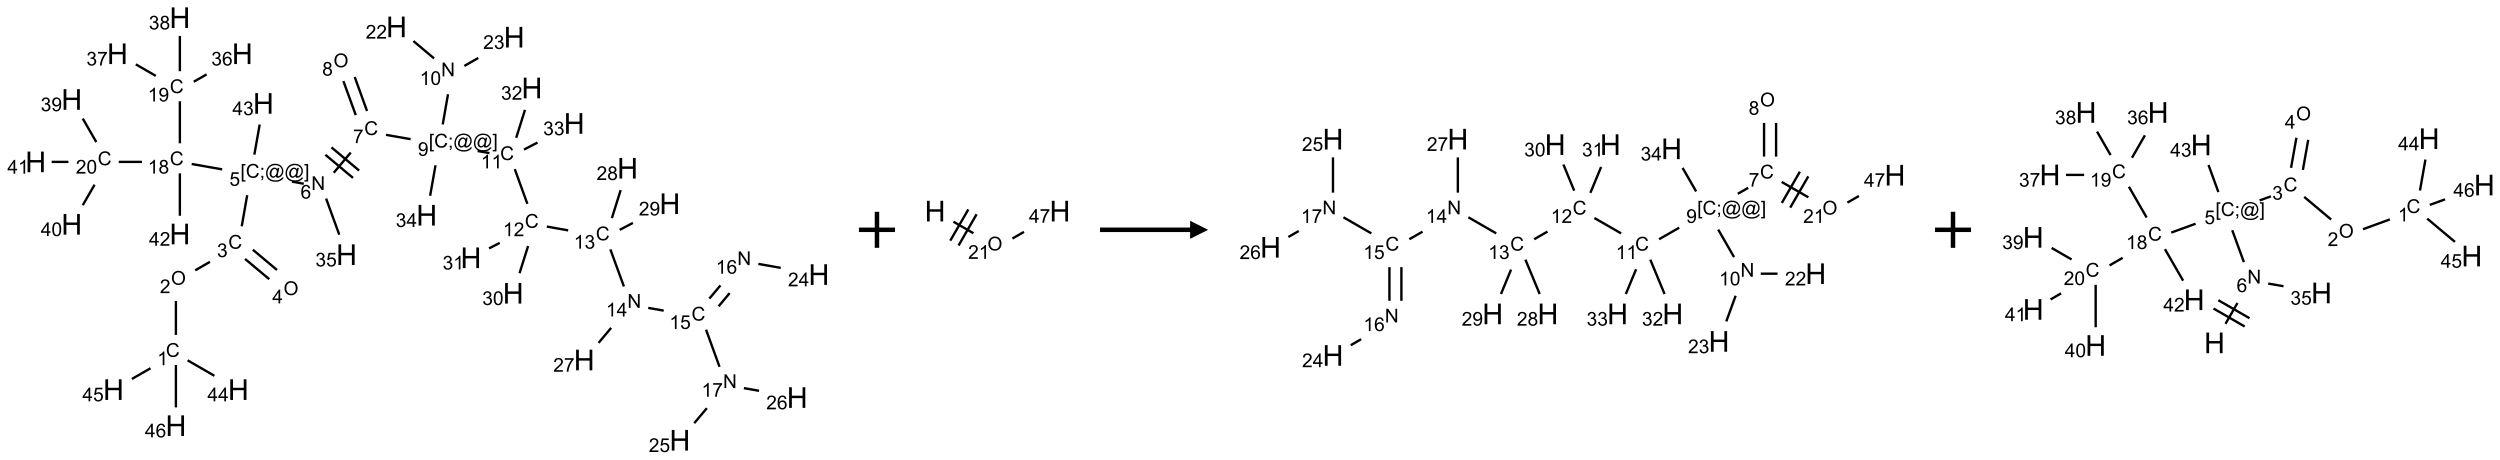 <?xml version="1.0" encoding="UTF-8"?>
<svg xmlns="http://www.w3.org/2000/svg" xmlns:xlink="http://www.w3.org/1999/xlink" width="1387" height="255" viewBox="0 0 1387 255">
<defs>
<g>
<g id="glyph-0-0">
<path d="M 1.332 0 L 1.332 -6.668 L 6.668 -6.668 L 6.668 0 Z M 1.5 -0.168 L 6.5 -0.168 L 6.5 -6.5 L 1.5 -6.5 Z M 1.5 -0.168 "/>
</g>
<g id="glyph-0-1">
<path d="M 6.27 -2.676 L 7.281 -2.422 C 7.07 -1.594 6.688 -0.961 6.137 -0.523 C 5.586 -0.086 4.914 0.129 4.121 0.129 C 3.297 0.129 2.629 -0.039 2.113 -0.371 C 1.598 -0.707 1.203 -1.191 0.934 -1.828 C 0.664 -2.465 0.531 -3.145 0.531 -3.875 C 0.531 -4.672 0.684 -5.363 0.988 -5.957 C 1.293 -6.547 1.723 -6.996 2.285 -7.305 C 2.844 -7.613 3.461 -7.766 4.137 -7.766 C 4.898 -7.766 5.543 -7.57 6.062 -7.184 C 6.582 -6.793 6.945 -6.246 7.152 -5.543 L 6.156 -5.309 C 5.98 -5.863 5.723 -6.266 5.387 -6.52 C 5.051 -6.773 4.625 -6.902 4.113 -6.902 C 3.527 -6.902 3.039 -6.762 2.645 -6.48 C 2.25 -6.199 1.973 -5.82 1.812 -5.348 C 1.652 -4.871 1.574 -4.383 1.574 -3.879 C 1.574 -3.23 1.668 -2.664 1.855 -2.18 C 2.047 -1.695 2.34 -1.332 2.738 -1.094 C 3.137 -0.855 3.57 -0.734 4.035 -0.734 C 4.602 -0.734 5.082 -0.898 5.473 -1.223 C 5.867 -1.551 6.133 -2.035 6.27 -2.676 Z M 6.27 -2.676 "/>
</g>
<g id="glyph-0-2">
<path d="M 3.973 0 L 3.035 0 L 3.035 -5.973 C 2.809 -5.758 2.516 -5.543 2.148 -5.328 C 1.781 -5.113 1.453 -4.953 1.16 -4.844 L 1.16 -5.75 C 1.684 -5.996 2.145 -6.297 2.535 -6.645 C 2.93 -6.996 3.207 -7.336 3.371 -7.668 L 3.973 -7.668 Z M 3.973 0 "/>
</g>
<g id="glyph-0-3">
<path d="M 0.516 -3.719 C 0.516 -4.984 0.855 -5.977 1.535 -6.695 C 2.215 -7.414 3.094 -7.77 4.172 -7.77 C 4.875 -7.77 5.512 -7.602 6.078 -7.266 C 6.645 -6.93 7.074 -6.461 7.371 -5.855 C 7.668 -5.254 7.816 -4.57 7.816 -3.809 C 7.816 -3.035 7.66 -2.34 7.348 -1.73 C 7.035 -1.117 6.594 -0.656 6.02 -0.34 C 5.449 -0.027 4.828 0.129 4.168 0.129 C 3.449 0.129 2.805 -0.043 2.238 -0.391 C 1.672 -0.738 1.246 -1.211 0.953 -1.812 C 0.66 -2.414 0.516 -3.047 0.516 -3.719 Z M 1.559 -3.703 C 1.559 -2.781 1.805 -2.059 2.301 -1.527 C 2.793 -1 3.414 -0.734 4.16 -0.734 C 4.922 -0.734 5.547 -1 6.039 -1.535 C 6.531 -2.07 6.777 -2.828 6.777 -3.812 C 6.777 -4.434 6.672 -4.977 6.461 -5.441 C 6.25 -5.902 5.945 -6.262 5.539 -6.52 C 5.133 -6.773 4.68 -6.902 4.176 -6.902 C 3.461 -6.902 2.848 -6.656 2.332 -6.164 C 1.816 -5.672 1.559 -4.852 1.559 -3.703 Z M 1.559 -3.703 "/>
</g>
<g id="glyph-0-4">
<path d="M 5.371 -0.902 L 5.371 0 L 0.324 0 C 0.316 -0.227 0.352 -0.441 0.434 -0.652 C 0.562 -0.996 0.766 -1.332 1.051 -1.668 C 1.332 -2 1.742 -2.387 2.277 -2.824 C 3.105 -3.504 3.668 -4.043 3.957 -4.441 C 4.25 -4.84 4.395 -5.215 4.395 -5.566 C 4.395 -5.938 4.262 -6.254 3.996 -6.508 C 3.73 -6.762 3.387 -6.891 2.957 -6.891 C 2.508 -6.891 2.145 -6.754 1.875 -6.484 C 1.605 -6.215 1.469 -5.84 1.465 -5.359 L 0.5 -5.457 C 0.566 -6.176 0.812 -6.727 1.246 -7.102 C 1.676 -7.477 2.254 -7.668 2.98 -7.668 C 3.711 -7.668 4.293 -7.465 4.719 -7.059 C 5.145 -6.652 5.359 -6.148 5.359 -5.547 C 5.359 -5.242 5.297 -4.941 5.172 -4.645 C 5.047 -4.352 4.84 -4.039 4.551 -3.715 C 4.262 -3.387 3.777 -2.938 3.105 -2.371 C 2.543 -1.898 2.18 -1.578 2.02 -1.41 C 1.859 -1.242 1.73 -1.07 1.625 -0.902 Z M 5.371 -0.902 "/>
</g>
<g id="glyph-0-5">
<path d="M 0.449 -2.016 L 1.387 -2.141 C 1.492 -1.609 1.676 -1.227 1.934 -0.992 C 2.191 -0.758 2.508 -0.641 2.879 -0.641 C 3.32 -0.641 3.695 -0.793 3.996 -1.098 C 4.301 -1.402 4.453 -1.781 4.453 -2.234 C 4.453 -2.664 4.312 -3.02 4.031 -3.301 C 3.75 -3.578 3.391 -3.719 2.957 -3.719 C 2.781 -3.719 2.562 -3.684 2.297 -3.613 L 2.402 -4.438 C 2.465 -4.43 2.516 -4.426 2.551 -4.426 C 2.949 -4.426 3.312 -4.531 3.629 -4.738 C 3.949 -4.949 4.109 -5.27 4.109 -5.703 C 4.109 -6.047 3.992 -6.332 3.762 -6.559 C 3.527 -6.785 3.227 -6.895 2.859 -6.895 C 2.496 -6.895 2.191 -6.781 1.949 -6.551 C 1.707 -6.324 1.547 -5.98 1.48 -5.52 L 0.543 -5.688 C 0.656 -6.316 0.918 -6.805 1.324 -7.148 C 1.73 -7.492 2.234 -7.668 2.84 -7.668 C 3.254 -7.668 3.641 -7.578 3.988 -7.398 C 4.34 -7.219 4.609 -6.977 4.793 -6.668 C 4.98 -6.359 5.074 -6.031 5.074 -5.684 C 5.074 -5.352 4.984 -5.051 4.809 -4.781 C 4.629 -4.512 4.367 -4.297 4.02 -4.137 C 4.473 -4.031 4.824 -3.816 5.074 -3.488 C 5.324 -3.16 5.449 -2.75 5.449 -2.254 C 5.449 -1.59 5.203 -1.023 4.719 -0.559 C 4.234 -0.098 3.617 0.137 2.875 0.137 C 2.203 0.137 1.648 -0.062 1.207 -0.465 C 0.762 -0.863 0.512 -1.379 0.449 -2.016 Z M 0.449 -2.016 "/>
</g>
<g id="glyph-0-6">
<path d="M 3.449 0 L 3.449 -1.828 L 0.137 -1.828 L 0.137 -2.688 L 3.621 -7.637 L 4.387 -7.637 L 4.387 -2.688 L 5.418 -2.688 L 5.418 -1.828 L 4.387 -1.828 L 4.387 0 Z M 3.449 -2.688 L 3.449 -6.129 L 1.059 -2.688 Z M 3.449 -2.688 "/>
</g>
<g id="glyph-0-7">
<path d="M 0.723 2.121 L 0.723 -7.637 L 2.793 -7.637 L 2.793 -6.859 L 1.66 -6.859 L 1.66 1.344 L 2.793 1.344 L 2.793 2.121 Z M 0.723 2.121 "/>
</g>
<g id="glyph-0-8">
<path d="M 0.949 -4.465 L 0.949 -5.531 L 2.016 -5.531 L 2.016 -4.465 Z M 0.949 0 L 0.949 -1.066 L 2.016 -1.066 L 2.016 0 C 2.016 0.391 1.945 0.711 1.809 0.949 C 1.668 1.191 1.449 1.379 1.145 1.512 L 0.887 1.109 C 1.082 1.023 1.23 0.895 1.324 0.727 C 1.418 0.559 1.469 0.316 1.48 0 Z M 0.949 0 "/>
</g>
<g id="glyph-0-9">
<path d="M 6.047 -0.848 C 5.82 -0.59 5.57 -0.379 5.289 -0.223 C 5.008 -0.062 4.73 0.016 4.449 0.016 C 4.141 0.016 3.84 -0.074 3.547 -0.254 C 3.254 -0.434 3.02 -0.715 2.836 -1.09 C 2.652 -1.465 2.562 -1.875 2.562 -2.324 C 2.562 -2.875 2.703 -3.43 2.988 -3.98 C 3.27 -4.535 3.621 -4.953 4.043 -5.23 C 4.461 -5.508 4.871 -5.645 5.266 -5.645 C 5.566 -5.645 5.855 -5.566 6.129 -5.41 C 6.402 -5.25 6.641 -5.012 6.84 -4.688 L 7.016 -5.496 L 7.949 -5.496 L 7.199 -2 C 7.094 -1.516 7.043 -1.246 7.043 -1.191 C 7.043 -1.098 7.078 -1.02 7.148 -0.949 C 7.219 -0.883 7.305 -0.848 7.406 -0.848 C 7.59 -0.848 7.832 -0.953 8.129 -1.168 C 8.527 -1.445 8.84 -1.816 9.07 -2.285 C 9.301 -2.75 9.418 -3.234 9.418 -3.73 C 9.418 -4.309 9.27 -4.852 8.973 -5.355 C 8.676 -5.859 8.23 -6.262 7.645 -6.562 C 7.055 -6.863 6.406 -7.016 5.691 -7.016 C 4.879 -7.016 4.137 -6.824 3.465 -6.445 C 2.793 -6.066 2.273 -5.52 1.902 -4.809 C 1.535 -4.098 1.348 -3.34 1.348 -2.527 C 1.348 -1.676 1.535 -0.941 1.902 -0.328 C 2.273 0.285 2.809 0.742 3.508 1.035 C 4.207 1.328 4.984 1.473 5.832 1.473 C 6.742 1.473 7.504 1.32 8.121 1.016 C 8.734 0.711 9.195 0.34 9.5 -0.098 L 10.441 -0.098 C 10.266 0.266 9.961 0.637 9.531 1.016 C 9.102 1.395 8.59 1.695 7.996 1.914 C 7.402 2.133 6.688 2.246 5.848 2.246 C 5.078 2.246 4.367 2.145 3.715 1.949 C 3.066 1.75 2.512 1.453 2.051 1.055 C 1.594 0.656 1.25 0.199 1.016 -0.316 C 0.723 -0.973 0.578 -1.684 0.578 -2.441 C 0.578 -3.289 0.75 -4.098 1.098 -4.863 C 1.523 -5.805 2.125 -6.527 2.902 -7.027 C 3.684 -7.527 4.629 -7.777 5.738 -7.777 C 6.602 -7.777 7.375 -7.602 8.059 -7.246 C 8.746 -6.895 9.285 -6.371 9.684 -5.672 C 10.02 -5.07 10.188 -4.418 10.188 -3.715 C 10.188 -2.707 9.832 -1.812 9.125 -1.031 C 8.492 -0.328 7.801 0.02 7.051 0.02 C 6.812 0.02 6.617 -0.016 6.473 -0.09 C 6.324 -0.16 6.215 -0.266 6.145 -0.402 C 6.102 -0.488 6.066 -0.637 6.047 -0.848 Z M 3.527 -2.262 C 3.527 -1.785 3.641 -1.414 3.863 -1.152 C 4.09 -0.887 4.348 -0.754 4.641 -0.754 C 4.836 -0.754 5.039 -0.812 5.254 -0.93 C 5.469 -1.047 5.676 -1.219 5.871 -1.449 C 6.066 -1.676 6.23 -1.969 6.355 -2.32 C 6.48 -2.672 6.543 -3.027 6.543 -3.379 C 6.543 -3.852 6.426 -4.219 6.191 -4.48 C 5.957 -4.738 5.672 -4.871 5.332 -4.871 C 5.109 -4.871 4.902 -4.812 4.707 -4.699 C 4.512 -4.586 4.32 -4.406 4.137 -4.156 C 3.953 -3.906 3.805 -3.602 3.691 -3.246 C 3.582 -2.887 3.527 -2.559 3.527 -2.262 Z M 3.527 -2.262 "/>
</g>
<g id="glyph-0-10">
<path d="M 2.27 2.121 L 0.203 2.121 L 0.203 1.344 L 1.332 1.344 L 1.332 -6.859 L 0.203 -6.859 L 0.203 -7.637 L 2.27 -7.637 Z M 2.27 2.121 "/>
</g>
<g id="glyph-0-11">
<path d="M 0.441 -2 L 1.426 -2.082 C 1.5 -1.605 1.668 -1.242 1.934 -1.004 C 2.199 -0.762 2.52 -0.641 2.895 -0.641 C 3.348 -0.641 3.73 -0.812 4.043 -1.152 C 4.355 -1.492 4.512 -1.941 4.512 -2.504 C 4.512 -3.039 4.359 -3.461 4.059 -3.77 C 3.758 -4.078 3.367 -4.234 2.879 -4.234 C 2.578 -4.234 2.305 -4.164 2.062 -4.027 C 1.82 -3.891 1.629 -3.715 1.488 -3.496 L 0.609 -3.609 L 1.348 -7.531 L 5.145 -7.531 L 5.145 -6.637 L 2.098 -6.637 L 1.688 -4.582 C 2.145 -4.902 2.625 -5.062 3.129 -5.062 C 3.797 -5.062 4.359 -4.832 4.816 -4.371 C 5.277 -3.91 5.504 -3.312 5.504 -2.59 C 5.504 -1.898 5.305 -1.301 4.902 -0.797 C 4.41 -0.18 3.742 0.129 2.895 0.129 C 2.199 0.129 1.633 -0.062 1.195 -0.453 C 0.758 -0.844 0.504 -1.359 0.441 -2 Z M 0.441 -2 "/>
</g>
<g id="glyph-0-12">
<path d="M 0.812 0 L 0.812 -7.637 L 1.848 -7.637 L 5.859 -1.641 L 5.859 -7.637 L 6.828 -7.637 L 6.828 0 L 5.793 0 L 1.781 -6 L 1.781 0 Z M 0.812 0 "/>
</g>
<g id="glyph-0-13">
<path d="M 5.309 -5.766 L 4.375 -5.691 C 4.293 -6.059 4.172 -6.328 4.02 -6.496 C 3.766 -6.762 3.453 -6.895 3.082 -6.895 C 2.785 -6.895 2.523 -6.812 2.297 -6.645 C 2 -6.43 1.77 -6.117 1.598 -5.703 C 1.43 -5.289 1.34 -4.703 1.332 -3.938 C 1.559 -4.281 1.836 -4.535 2.16 -4.703 C 2.488 -4.871 2.828 -4.953 3.188 -4.953 C 3.812 -4.953 4.344 -4.723 4.785 -4.262 C 5.223 -3.801 5.441 -3.207 5.441 -2.48 C 5.441 -2 5.34 -1.555 5.133 -1.145 C 4.926 -0.73 4.641 -0.418 4.281 -0.199 C 3.922 0.02 3.512 0.129 3.051 0.129 C 2.27 0.129 1.633 -0.156 1.141 -0.73 C 0.648 -1.305 0.402 -2.254 0.402 -3.574 C 0.402 -5.051 0.672 -6.121 1.219 -6.793 C 1.695 -7.375 2.336 -7.668 3.141 -7.668 C 3.742 -7.668 4.234 -7.5 4.617 -7.16 C 5 -6.824 5.23 -6.359 5.309 -5.766 Z M 1.48 -2.473 C 1.48 -2.152 1.547 -1.844 1.684 -1.547 C 1.82 -1.25 2.016 -1.027 2.262 -0.871 C 2.508 -0.719 2.766 -0.641 3.035 -0.641 C 3.434 -0.641 3.773 -0.801 4.059 -1.121 C 4.344 -1.441 4.484 -1.875 4.484 -2.422 C 4.484 -2.949 4.344 -3.367 4.062 -3.668 C 3.781 -3.973 3.426 -4.125 3 -4.125 C 2.578 -4.125 2.219 -3.973 1.922 -3.668 C 1.625 -3.363 1.48 -2.969 1.48 -2.473 Z M 1.48 -2.473 "/>
</g>
<g id="glyph-0-14">
<path d="M 0.504 -6.637 L 0.504 -7.535 L 5.449 -7.535 L 5.449 -6.809 C 4.961 -6.289 4.48 -5.602 4.004 -4.746 C 3.527 -3.887 3.156 -3.004 2.895 -2.098 C 2.707 -1.461 2.59 -0.762 2.535 0 L 1.574 0 C 1.582 -0.602 1.703 -1.328 1.926 -2.176 C 2.152 -3.027 2.477 -3.848 2.898 -4.637 C 3.32 -5.426 3.77 -6.094 4.246 -6.637 Z M 0.504 -6.637 "/>
</g>
<g id="glyph-0-15">
<path d="M 1.887 -4.141 C 1.496 -4.281 1.207 -4.484 1.02 -4.75 C 0.832 -5.016 0.738 -5.328 0.738 -5.699 C 0.738 -6.254 0.938 -6.719 1.34 -7.098 C 1.738 -7.477 2.27 -7.668 2.934 -7.668 C 3.598 -7.668 4.137 -7.473 4.543 -7.086 C 4.949 -6.699 5.152 -6.227 5.152 -5.672 C 5.152 -5.316 5.059 -5.008 4.871 -4.746 C 4.688 -4.484 4.406 -4.281 4.027 -4.141 C 4.496 -3.988 4.852 -3.742 5.098 -3.402 C 5.34 -3.062 5.465 -2.656 5.465 -2.184 C 5.465 -1.531 5.234 -0.98 4.77 -0.535 C 4.309 -0.09 3.703 0.129 2.949 0.129 C 2.195 0.129 1.586 -0.094 1.125 -0.539 C 0.664 -0.984 0.434 -1.543 0.434 -2.207 C 0.434 -2.703 0.559 -3.121 0.809 -3.457 C 1.062 -3.793 1.422 -4.02 1.887 -4.141 Z M 1.699 -5.73 C 1.699 -5.367 1.812 -5.074 2.047 -4.844 C 2.281 -4.613 2.582 -4.5 2.953 -4.5 C 3.312 -4.5 3.609 -4.613 3.84 -4.84 C 4.07 -5.066 4.188 -5.348 4.188 -5.676 C 4.188 -6.02 4.07 -6.309 3.832 -6.543 C 3.594 -6.777 3.297 -6.895 2.941 -6.895 C 2.586 -6.895 2.289 -6.781 2.051 -6.551 C 1.816 -6.324 1.699 -6.047 1.699 -5.73 Z M 1.395 -2.203 C 1.395 -1.938 1.461 -1.676 1.586 -1.426 C 1.711 -1.176 1.902 -0.984 2.152 -0.848 C 2.402 -0.711 2.672 -0.641 2.957 -0.641 C 3.406 -0.641 3.777 -0.785 4.066 -1.074 C 4.359 -1.363 4.504 -1.727 4.504 -2.172 C 4.504 -2.625 4.355 -2.996 4.055 -3.293 C 3.754 -3.586 3.379 -3.734 2.926 -3.734 C 2.484 -3.734 2.121 -3.59 1.832 -3.297 C 1.543 -3.004 1.395 -2.641 1.395 -2.203 Z M 1.395 -2.203 "/>
</g>
<g id="glyph-0-16">
<path d="M 0.582 -1.766 L 1.484 -1.848 C 1.562 -1.426 1.707 -1.117 1.922 -0.926 C 2.137 -0.734 2.414 -0.641 2.75 -0.641 C 3.039 -0.641 3.289 -0.707 3.508 -0.84 C 3.727 -0.973 3.902 -1.148 4.043 -1.367 C 4.18 -1.586 4.297 -1.887 4.391 -2.262 C 4.484 -2.637 4.531 -3.016 4.531 -3.406 C 4.531 -3.449 4.531 -3.512 4.527 -3.594 C 4.34 -3.297 4.082 -3.055 3.758 -2.867 C 3.434 -2.68 3.082 -2.59 2.703 -2.59 C 2.07 -2.59 1.535 -2.816 1.098 -3.277 C 0.66 -3.734 0.441 -4.34 0.441 -5.09 C 0.441 -5.863 0.672 -6.484 1.129 -6.957 C 1.586 -7.43 2.156 -7.668 2.844 -7.668 C 3.34 -7.668 3.793 -7.531 4.207 -7.266 C 4.617 -7 4.93 -6.617 5.145 -6.121 C 5.355 -5.629 5.465 -4.91 5.465 -3.973 C 5.465 -2.996 5.359 -2.223 5.145 -1.645 C 4.934 -1.066 4.617 -0.625 4.199 -0.324 C 3.781 -0.02 3.293 0.129 2.73 0.129 C 2.133 0.129 1.645 -0.035 1.266 -0.367 C 0.887 -0.699 0.66 -1.164 0.582 -1.766 Z M 4.422 -5.137 C 4.422 -5.676 4.277 -6.102 3.992 -6.418 C 3.707 -6.734 3.359 -6.891 2.957 -6.891 C 2.543 -6.891 2.18 -6.719 1.871 -6.379 C 1.562 -6.039 1.406 -5.598 1.406 -5.059 C 1.406 -4.57 1.555 -4.176 1.848 -3.871 C 2.141 -3.566 2.5 -3.418 2.934 -3.418 C 3.367 -3.418 3.723 -3.57 4.004 -3.871 C 4.281 -4.176 4.422 -4.598 4.422 -5.137 Z M 4.422 -5.137 "/>
</g>
<g id="glyph-0-17">
<path d="M 0.441 -3.766 C 0.441 -4.668 0.535 -5.395 0.723 -5.945 C 0.906 -6.496 1.184 -6.922 1.551 -7.219 C 1.918 -7.516 2.375 -7.668 2.934 -7.668 C 3.344 -7.668 3.703 -7.586 4.012 -7.418 C 4.32 -7.254 4.574 -7.016 4.777 -6.707 C 4.977 -6.395 5.137 -6.016 5.25 -5.57 C 5.363 -5.125 5.422 -4.523 5.422 -3.766 C 5.422 -2.871 5.328 -2.148 5.145 -1.598 C 4.961 -1.047 4.688 -0.621 4.32 -0.32 C 3.953 -0.02 3.492 0.129 2.934 0.129 C 2.195 0.129 1.617 -0.133 1.199 -0.66 C 0.695 -1.297 0.441 -2.332 0.441 -3.766 Z M 1.406 -3.766 C 1.406 -2.512 1.555 -1.68 1.848 -1.262 C 2.141 -0.848 2.5 -0.641 2.934 -0.641 C 3.363 -0.641 3.727 -0.848 4.02 -1.266 C 4.312 -1.684 4.457 -2.516 4.457 -3.766 C 4.457 -5.023 4.312 -5.859 4.02 -6.27 C 3.727 -6.684 3.359 -6.891 2.922 -6.891 C 2.492 -6.891 2.148 -6.707 1.891 -6.344 C 1.566 -5.879 1.406 -5.02 1.406 -3.766 Z M 1.406 -3.766 "/>
</g>
<g id="glyph-1-0">
<path d="M 2 0 L 2 -10 L 10 -10 L 10 0 Z M 2.25 -0.25 L 9.75 -0.25 L 9.75 -9.75 L 2.25 -9.75 Z M 2.25 -0.25 "/>
</g>
<g id="glyph-1-1">
<path d="M 1.281 0 L 1.281 -11.453 L 2.797 -11.453 L 2.797 -6.75 L 8.75 -6.75 L 8.75 -11.453 L 10.266 -11.453 L 10.266 0 L 8.75 0 L 8.75 -5.398 L 2.797 -5.398 L 2.797 0 Z M 1.281 0 "/>
</g>
</g>
</defs>
<path fill="none" stroke-width="0.033" stroke-linecap="butt" stroke-linejoin="miter" stroke="rgb(0%, 0%, 0%)" stroke-opacity="1" stroke-miterlimit="10" d="M 1.945 4.4 L 1.945 3.93 " transform="matrix(40, 0, 0, 40, 19.791, 9.82)"/>
<path fill="none" stroke-width="0.033" stroke-linecap="butt" stroke-linejoin="miter" stroke="rgb(0%, 0%, 0%)" stroke-opacity="1" stroke-miterlimit="10" d="M 2.213 3.504 L 2.417 3.386 " transform="matrix(40, 0, 0, 40, 19.791, 9.82)"/>
<path fill="none" stroke-width="0.033" stroke-linecap="butt" stroke-linejoin="miter" stroke="rgb(0%, 0%, 0%)" stroke-opacity="1" stroke-miterlimit="10" d="M 2.904 3.346 L 3.24 3.627 " transform="matrix(40, 0, 0, 40, 19.791, 9.82)"/>
<path fill="none" stroke-width="0.033" stroke-linecap="butt" stroke-linejoin="miter" stroke="rgb(0%, 0%, 0%)" stroke-opacity="1" stroke-miterlimit="10" d="M 3.012 3.218 L 3.347 3.499 " transform="matrix(40, 0, 0, 40, 19.791, 9.82)"/>
<path fill="none" stroke-width="0.033" stroke-linecap="butt" stroke-linejoin="miter" stroke="rgb(0%, 0%, 0%)" stroke-opacity="1" stroke-miterlimit="10" d="M 2.858 2.893 L 2.934 2.462 " transform="matrix(40, 0, 0, 40, 19.791, 9.82)"/>
<path fill="none" stroke-width="0.033" stroke-linecap="butt" stroke-linejoin="miter" stroke="rgb(0%, 0%, 0%)" stroke-opacity="1" stroke-miterlimit="10" d="M 3.555 2.274 L 3.719 2.303 " transform="matrix(40, 0, 0, 40, 19.791, 9.82)"/>
<path fill="none" stroke-width="0.033" stroke-linecap="butt" stroke-linejoin="miter" stroke="rgb(0%, 0%, 0%)" stroke-opacity="1" stroke-miterlimit="10" d="M 4.134 2.151 L 4.37 1.87 " transform="matrix(40, 0, 0, 40, 19.791, 9.82)"/>
<path fill="none" stroke-width="0.033" stroke-linecap="butt" stroke-linejoin="miter" stroke="rgb(0%, 0%, 0%)" stroke-opacity="1" stroke-miterlimit="10" d="M 4.486 2.12 L 4.103 1.799 " transform="matrix(40, 0, 0, 40, 19.791, 9.82)"/>
<path fill="none" stroke-width="0.033" stroke-linecap="butt" stroke-linejoin="miter" stroke="rgb(0%, 0%, 0%)" stroke-opacity="1" stroke-miterlimit="10" d="M 4.401 2.222 L 4.018 1.901 " transform="matrix(40, 0, 0, 40, 19.791, 9.82)"/>
<path fill="none" stroke-width="0.033" stroke-linecap="butt" stroke-linejoin="miter" stroke="rgb(0%, 0%, 0%)" stroke-opacity="1" stroke-miterlimit="10" d="M 4.596 1.294 L 4.425 0.822 " transform="matrix(40, 0, 0, 40, 19.791, 9.82)"/>
<path fill="none" stroke-width="0.033" stroke-linecap="butt" stroke-linejoin="miter" stroke="rgb(0%, 0%, 0%)" stroke-opacity="1" stroke-miterlimit="10" d="M 4.44 1.351 L 4.268 0.879 " transform="matrix(40, 0, 0, 40, 19.791, 9.82)"/>
<path fill="none" stroke-width="0.033" stroke-linecap="butt" stroke-linejoin="miter" stroke="rgb(0%, 0%, 0%)" stroke-opacity="1" stroke-miterlimit="10" d="M 4.859 1.625 L 5.2 1.685 " transform="matrix(40, 0, 0, 40, 19.791, 9.82)"/>
<path fill="none" stroke-width="0.033" stroke-linecap="butt" stroke-linejoin="miter" stroke="rgb(0%, 0%, 0%)" stroke-opacity="1" stroke-miterlimit="10" d="M 5.646 1.48 L 5.719 1.062 " transform="matrix(40, 0, 0, 40, 19.791, 9.82)"/>
<path fill="none" stroke-width="0.033" stroke-linecap="butt" stroke-linejoin="miter" stroke="rgb(0%, 0%, 0%)" stroke-opacity="1" stroke-miterlimit="10" d="M 5.526 0.565 L 5.239 0.324 " transform="matrix(40, 0, 0, 40, 19.791, 9.82)"/>
<path fill="none" stroke-width="0.033" stroke-linecap="butt" stroke-linejoin="miter" stroke="rgb(0%, 0%, 0%)" stroke-opacity="1" stroke-miterlimit="10" d="M 5.946 0.669 L 6.139 0.558 " transform="matrix(40, 0, 0, 40, 19.791, 9.82)"/>
<path fill="none" stroke-width="0.033" stroke-linecap="butt" stroke-linejoin="miter" stroke="rgb(0%, 0%, 0%)" stroke-opacity="1" stroke-miterlimit="10" d="M 6.13 1.849 L 6.294 1.878 " transform="matrix(40, 0, 0, 40, 19.791, 9.82)"/>
<path fill="none" stroke-width="0.033" stroke-linecap="butt" stroke-linejoin="miter" stroke="rgb(0%, 0%, 0%)" stroke-opacity="1" stroke-miterlimit="10" d="M 6.645 2.1 L 6.82 2.582 " transform="matrix(40, 0, 0, 40, 19.791, 9.82)"/>
<path fill="none" stroke-width="0.033" stroke-linecap="butt" stroke-linejoin="miter" stroke="rgb(0%, 0%, 0%)" stroke-opacity="1" stroke-miterlimit="10" d="M 7.089 2.897 L 7.386 2.95 " transform="matrix(40, 0, 0, 40, 19.791, 9.82)"/>
<path fill="none" stroke-width="0.033" stroke-linecap="butt" stroke-linejoin="miter" stroke="rgb(0%, 0%, 0%)" stroke-opacity="1" stroke-miterlimit="10" d="M 7.971 3.214 L 8.159 3.728 " transform="matrix(40, 0, 0, 40, 19.791, 9.82)"/>
<path fill="none" stroke-width="0.033" stroke-linecap="butt" stroke-linejoin="miter" stroke="rgb(0%, 0%, 0%)" stroke-opacity="1" stroke-miterlimit="10" d="M 8.496 4.025 L 8.711 4.063 " transform="matrix(40, 0, 0, 40, 19.791, 9.82)"/>
<path fill="none" stroke-width="0.033" stroke-linecap="butt" stroke-linejoin="miter" stroke="rgb(0%, 0%, 0%)" stroke-opacity="1" stroke-miterlimit="10" d="M 9.472 4.003 L 9.626 3.82 " transform="matrix(40, 0, 0, 40, 19.791, 9.82)"/>
<path fill="none" stroke-width="0.033" stroke-linecap="butt" stroke-linejoin="miter" stroke="rgb(0%, 0%, 0%)" stroke-opacity="1" stroke-miterlimit="10" d="M 9.344 3.896 L 9.498 3.713 " transform="matrix(40, 0, 0, 40, 19.791, 9.82)"/>
<path fill="none" stroke-width="0.033" stroke-linecap="butt" stroke-linejoin="miter" stroke="rgb(0%, 0%, 0%)" stroke-opacity="1" stroke-miterlimit="10" d="M 10.024 3.415 L 10.334 3.47 " transform="matrix(40, 0, 0, 40, 19.791, 9.82)"/>
<path fill="none" stroke-width="0.033" stroke-linecap="butt" stroke-linejoin="miter" stroke="rgb(0%, 0%, 0%)" stroke-opacity="1" stroke-miterlimit="10" d="M 9.298 4.327 L 9.485 4.842 " transform="matrix(40, 0, 0, 40, 19.791, 9.82)"/>
<path fill="none" stroke-width="0.033" stroke-linecap="butt" stroke-linejoin="miter" stroke="rgb(0%, 0%, 0%)" stroke-opacity="1" stroke-miterlimit="10" d="M 9.309 5.416 L 9.134 5.624 " transform="matrix(40, 0, 0, 40, 19.791, 9.82)"/>
<path fill="none" stroke-width="0.033" stroke-linecap="butt" stroke-linejoin="miter" stroke="rgb(0%, 0%, 0%)" stroke-opacity="1" stroke-miterlimit="10" d="M 9.823 5.138 L 10.033 5.175 " transform="matrix(40, 0, 0, 40, 19.791, 9.82)"/>
<path fill="none" stroke-width="0.033" stroke-linecap="butt" stroke-linejoin="miter" stroke="rgb(0%, 0%, 0%)" stroke-opacity="1" stroke-miterlimit="10" d="M 7.982 4.302 L 7.807 4.51 " transform="matrix(40, 0, 0, 40, 19.791, 9.82)"/>
<path fill="none" stroke-width="0.033" stroke-linecap="butt" stroke-linejoin="miter" stroke="rgb(0%, 0%, 0%)" stroke-opacity="1" stroke-miterlimit="10" d="M 7.992 2.78 L 8.114 2.391 " transform="matrix(40, 0, 0, 40, 19.791, 9.82)"/>
<path fill="none" stroke-width="0.033" stroke-linecap="butt" stroke-linejoin="miter" stroke="rgb(0%, 0%, 0%)" stroke-opacity="1" stroke-miterlimit="10" d="M 8.1 2.943 L 8.284 2.846 " transform="matrix(40, 0, 0, 40, 19.791, 9.82)"/>
<path fill="none" stroke-width="0.033" stroke-linecap="butt" stroke-linejoin="miter" stroke="rgb(0%, 0%, 0%)" stroke-opacity="1" stroke-miterlimit="10" d="M 6.83 3.167 L 6.711 3.544 " transform="matrix(40, 0, 0, 40, 19.791, 9.82)"/>
<path fill="none" stroke-width="0.033" stroke-linecap="butt" stroke-linejoin="miter" stroke="rgb(0%, 0%, 0%)" stroke-opacity="1" stroke-miterlimit="10" d="M 6.436 3.123 L 6.288 3.2 " transform="matrix(40, 0, 0, 40, 19.791, 9.82)"/>
<path fill="none" stroke-width="0.033" stroke-linecap="butt" stroke-linejoin="miter" stroke="rgb(0%, 0%, 0%)" stroke-opacity="1" stroke-miterlimit="10" d="M 6.665 1.666 L 6.787 1.278 " transform="matrix(40, 0, 0, 40, 19.791, 9.82)"/>
<path fill="none" stroke-width="0.033" stroke-linecap="butt" stroke-linejoin="miter" stroke="rgb(0%, 0%, 0%)" stroke-opacity="1" stroke-miterlimit="10" d="M 6.773 1.829 L 6.96 1.732 " transform="matrix(40, 0, 0, 40, 19.791, 9.82)"/>
<path fill="none" stroke-width="0.033" stroke-linecap="butt" stroke-linejoin="miter" stroke="rgb(0%, 0%, 0%)" stroke-opacity="1" stroke-miterlimit="10" d="M 5.546 2.047 L 5.471 2.47 " transform="matrix(40, 0, 0, 40, 19.791, 9.82)"/>
<path fill="none" stroke-width="0.033" stroke-linecap="butt" stroke-linejoin="miter" stroke="rgb(0%, 0%, 0%)" stroke-opacity="1" stroke-miterlimit="10" d="M 4.028 2.508 L 4.211 3.01 " transform="matrix(40, 0, 0, 40, 19.791, 9.82)"/>
<path fill="none" stroke-width="0.033" stroke-linecap="butt" stroke-linejoin="miter" stroke="rgb(0%, 0%, 0%)" stroke-opacity="1" stroke-miterlimit="10" d="M 2.587 2.104 L 2.164 2.029 " transform="matrix(40, 0, 0, 40, 19.791, 9.82)"/>
<path fill="none" stroke-width="0.033" stroke-linecap="butt" stroke-linejoin="miter" stroke="rgb(0%, 0%, 0%)" stroke-opacity="1" stroke-miterlimit="10" d="M 2 1.742 L 2 1.159 " transform="matrix(40, 0, 0, 40, 19.791, 9.82)"/>
<path fill="none" stroke-width="0.033" stroke-linecap="butt" stroke-linejoin="miter" stroke="rgb(0%, 0%, 0%)" stroke-opacity="1" stroke-miterlimit="10" d="M 2.193 0.888 L 2.371 0.786 " transform="matrix(40, 0, 0, 40, 19.791, 9.82)"/>
<path fill="none" stroke-width="0.033" stroke-linecap="butt" stroke-linejoin="miter" stroke="rgb(0%, 0%, 0%)" stroke-opacity="1" stroke-miterlimit="10" d="M 1.666 0.807 L 1.389 0.647 " transform="matrix(40, 0, 0, 40, 19.791, 9.82)"/>
<path fill="none" stroke-width="0.033" stroke-linecap="butt" stroke-linejoin="miter" stroke="rgb(0%, 0%, 0%)" stroke-opacity="1" stroke-miterlimit="10" d="M 2 0.742 L 2 0.253 " transform="matrix(40, 0, 0, 40, 19.791, 9.82)"/>
<path fill="none" stroke-width="0.033" stroke-linecap="butt" stroke-linejoin="miter" stroke="rgb(0%, 0%, 0%)" stroke-opacity="1" stroke-miterlimit="10" d="M 1.474 2 L 1.152 2 " transform="matrix(40, 0, 0, 40, 19.791, 9.82)"/>
<path fill="none" stroke-width="0.033" stroke-linecap="butt" stroke-linejoin="miter" stroke="rgb(0%, 0%, 0%)" stroke-opacity="1" stroke-miterlimit="10" d="M 0.841 1.725 L 0.653 1.399 " transform="matrix(40, 0, 0, 40, 19.791, 9.82)"/>
<path fill="none" stroke-width="0.033" stroke-linecap="butt" stroke-linejoin="miter" stroke="rgb(0%, 0%, 0%)" stroke-opacity="1" stroke-miterlimit="10" d="M 0.817 2.316 L 0.653 2.601 " transform="matrix(40, 0, 0, 40, 19.791, 9.82)"/>
<path fill="none" stroke-width="0.033" stroke-linecap="butt" stroke-linejoin="miter" stroke="rgb(0%, 0%, 0%)" stroke-opacity="1" stroke-miterlimit="10" d="M 0.454 2 L 0.222 2 " transform="matrix(40, 0, 0, 40, 19.791, 9.82)"/>
<path fill="none" stroke-width="0.033" stroke-linecap="butt" stroke-linejoin="miter" stroke="rgb(0%, 0%, 0%)" stroke-opacity="1" stroke-miterlimit="10" d="M 2 2.159 L 2 2.747 " transform="matrix(40, 0, 0, 40, 19.791, 9.82)"/>
<path fill="none" stroke-width="0.033" stroke-linecap="butt" stroke-linejoin="miter" stroke="rgb(0%, 0%, 0%)" stroke-opacity="1" stroke-miterlimit="10" d="M 3.033 1.899 L 3.107 1.482 " transform="matrix(40, 0, 0, 40, 19.791, 9.82)"/>
<path fill="none" stroke-width="0.033" stroke-linecap="butt" stroke-linejoin="miter" stroke="rgb(0%, 0%, 0%)" stroke-opacity="1" stroke-miterlimit="10" d="M 2.107 4.752 L 2.479 4.967 " transform="matrix(40, 0, 0, 40, 19.791, 9.82)"/>
<path fill="none" stroke-width="0.033" stroke-linecap="butt" stroke-linejoin="miter" stroke="rgb(0%, 0%, 0%)" stroke-opacity="1" stroke-miterlimit="10" d="M 1.593 4.862 L 1.334 5.011 " transform="matrix(40, 0, 0, 40, 19.791, 9.82)"/>
<path fill="none" stroke-width="0.033" stroke-linecap="butt" stroke-linejoin="miter" stroke="rgb(0%, 0%, 0%)" stroke-opacity="1" stroke-miterlimit="10" d="M 1.945 4.818 L 1.945 5.405 " transform="matrix(40, 0, 0, 40, 19.791, 9.82)"/>
<g fill="rgb(0%, 0%, 0%)" fill-opacity="1">
<use xlink:href="#glyph-0-1" x="92.004" y="198.004"/>
</g>
<g fill="rgb(0%, 0%, 0%)" fill-opacity="1">
<use xlink:href="#glyph-0-2" x="87.227" y="202.641"/>
</g>
<g fill="rgb(0%, 0%, 0%)" fill-opacity="1">
<use xlink:href="#glyph-0-3" x="94.844" y="158.008"/>
</g>
<g fill="rgb(0%, 0%, 0%)" fill-opacity="1">
<use xlink:href="#glyph-0-4" x="88.656" y="162.641"/>
</g>
<g fill="rgb(0%, 0%, 0%)" fill-opacity="1">
<use xlink:href="#glyph-0-1" x="126.645" y="138.004"/>
</g>
<g fill="rgb(0%, 0%, 0%)" fill-opacity="1">
<use xlink:href="#glyph-0-5" x="120.395" y="142.641"/>
</g>
<g fill="rgb(0%, 0%, 0%)" fill-opacity="1">
<use xlink:href="#glyph-0-3" x="157.301" y="163.719"/>
</g>
<g fill="rgb(0%, 0%, 0%)" fill-opacity="1">
<use xlink:href="#glyph-0-6" x="151.066" y="168.32"/>
</g>
<g fill="rgb(0%, 0%, 0%)" fill-opacity="1">
<use xlink:href="#glyph-0-7" x="133.395" y="98.617"/>
<use xlink:href="#glyph-0-1" x="136.358" y="98.617"/>
<use xlink:href="#glyph-0-8" x="144.061" y="98.617"/>
<use xlink:href="#glyph-0-9" x="147.025" y="98.617"/>
<use xlink:href="#glyph-0-9" x="157.853" y="98.617"/>
<use xlink:href="#glyph-0-10" x="168.681" y="98.617"/>
</g>
<g fill="rgb(0%, 0%, 0%)" fill-opacity="1">
<use xlink:href="#glyph-0-11" x="127.281" y="103.113"/>
</g>
<g fill="rgb(0%, 0%, 0%)" fill-opacity="1">
<use xlink:href="#glyph-0-12" x="172.703" y="105.426"/>
</g>
<g fill="rgb(0%, 0%, 0%)" fill-opacity="1">
<use xlink:href="#glyph-0-13" x="166.738" y="110.191"/>
</g>
<g fill="rgb(0%, 0%, 0%)" fill-opacity="1">
<use xlink:href="#glyph-0-1" x="202.07" y="74.914"/>
</g>
<g fill="rgb(0%, 0%, 0%)" fill-opacity="1">
<use xlink:href="#glyph-0-14" x="195.816" y="79.422"/>
</g>
<g fill="rgb(0%, 0%, 0%)" fill-opacity="1">
<use xlink:href="#glyph-0-3" x="185.027" y="37.332"/>
</g>
<g fill="rgb(0%, 0%, 0%)" fill-opacity="1">
<use xlink:href="#glyph-0-15" x="178.746" y="41.965"/>
</g>
<g fill="rgb(0%, 0%, 0%)" fill-opacity="1">
<use xlink:href="#glyph-0-7" x="237.891" y="81.867"/>
<use xlink:href="#glyph-0-1" x="240.854" y="81.867"/>
<use xlink:href="#glyph-0-8" x="248.557" y="81.867"/>
<use xlink:href="#glyph-0-9" x="251.521" y="81.867"/>
<use xlink:href="#glyph-0-9" x="262.349" y="81.867"/>
<use xlink:href="#glyph-0-10" x="273.177" y="81.867"/>
</g>
<g fill="rgb(0%, 0%, 0%)" fill-opacity="1">
<use xlink:href="#glyph-0-16" x="231.82" y="86.496"/>
</g>
<g fill="rgb(0%, 0%, 0%)" fill-opacity="1">
<use xlink:href="#glyph-0-12" x="244.75" y="42.336"/>
</g>
<g fill="rgb(0%, 0%, 0%)" fill-opacity="1">
<use xlink:href="#glyph-0-2" x="232.875" y="47.105"/>
<use xlink:href="#glyph-0-17" x="238.807" y="47.105"/>
</g>
<g fill="rgb(0%, 0%, 0%)" fill-opacity="1">
<use xlink:href="#glyph-1-1" x="214.211" y="20.641"/>
</g>
<g fill="rgb(0%, 0%, 0%)" fill-opacity="1">
<use xlink:href="#glyph-0-4" x="202.855" y="21.434"/>
<use xlink:href="#glyph-0-4" x="208.788" y="21.434"/>
</g>
<g fill="rgb(0%, 0%, 0%)" fill-opacity="1">
<use xlink:href="#glyph-1-1" x="279.492" y="26.352"/>
</g>
<g fill="rgb(0%, 0%, 0%)" fill-opacity="1">
<use xlink:href="#glyph-0-4" x="268.062" y="27.145"/>
<use xlink:href="#glyph-0-5" x="273.995" y="27.145"/>
</g>
<g fill="rgb(0%, 0%, 0%)" fill-opacity="1">
<use xlink:href="#glyph-0-1" x="277.48" y="88.809"/>
</g>
<g fill="rgb(0%, 0%, 0%)" fill-opacity="1">
<use xlink:href="#glyph-0-2" x="266.77" y="93.441"/>
<use xlink:href="#glyph-0-2" x="272.702" y="93.441"/>
</g>
<g fill="rgb(0%, 0%, 0%)" fill-opacity="1">
<use xlink:href="#glyph-0-1" x="291.16" y="126.395"/>
</g>
<g fill="rgb(0%, 0%, 0%)" fill-opacity="1">
<use xlink:href="#glyph-0-2" x="279.055" y="131.031"/>
<use xlink:href="#glyph-0-4" x="284.987" y="131.031"/>
</g>
<g fill="rgb(0%, 0%, 0%)" fill-opacity="1">
<use xlink:href="#glyph-0-1" x="330.551" y="133.34"/>
</g>
<g fill="rgb(0%, 0%, 0%)" fill-opacity="1">
<use xlink:href="#glyph-0-2" x="318.367" y="137.977"/>
<use xlink:href="#glyph-0-5" x="324.299" y="137.977"/>
</g>
<g fill="rgb(0%, 0%, 0%)" fill-opacity="1">
<use xlink:href="#glyph-0-12" x="348.062" y="170.797"/>
</g>
<g fill="rgb(0%, 0%, 0%)" fill-opacity="1">
<use xlink:href="#glyph-0-2" x="336.188" y="175.562"/>
<use xlink:href="#glyph-0-6" x="342.12" y="175.562"/>
</g>
<g fill="rgb(0%, 0%, 0%)" fill-opacity="1">
<use xlink:href="#glyph-0-1" x="383.625" y="177.875"/>
</g>
<g fill="rgb(0%, 0%, 0%)" fill-opacity="1">
<use xlink:href="#glyph-0-2" x="371.383" y="182.512"/>
<use xlink:href="#glyph-0-11" x="377.315" y="182.512"/>
</g>
<g fill="rgb(0%, 0%, 0%)" fill-opacity="1">
<use xlink:href="#glyph-0-12" x="409.055" y="147.102"/>
</g>
<g fill="rgb(0%, 0%, 0%)" fill-opacity="1">
<use xlink:href="#glyph-0-2" x="397.156" y="151.867"/>
<use xlink:href="#glyph-0-13" x="403.089" y="151.867"/>
</g>
<g fill="rgb(0%, 0%, 0%)" fill-opacity="1">
<use xlink:href="#glyph-1-1" x="448.551" y="158.062"/>
</g>
<g fill="rgb(0%, 0%, 0%)" fill-opacity="1">
<use xlink:href="#glyph-0-4" x="437.148" y="158.852"/>
<use xlink:href="#glyph-0-6" x="443.081" y="158.852"/>
</g>
<g fill="rgb(0%, 0%, 0%)" fill-opacity="1">
<use xlink:href="#glyph-0-12" x="401.133" y="215.328"/>
</g>
<g fill="rgb(0%, 0%, 0%)" fill-opacity="1">
<use xlink:href="#glyph-0-2" x="389.23" y="220.098"/>
<use xlink:href="#glyph-0-14" x="395.163" y="220.098"/>
</g>
<g fill="rgb(0%, 0%, 0%)" fill-opacity="1">
<use xlink:href="#glyph-1-1" x="371.414" y="249.988"/>
</g>
<g fill="rgb(0%, 0%, 0%)" fill-opacity="1">
<use xlink:href="#glyph-0-4" x="359.926" y="250.777"/>
<use xlink:href="#glyph-0-11" x="365.858" y="250.777"/>
</g>
<g fill="rgb(0%, 0%, 0%)" fill-opacity="1">
<use xlink:href="#glyph-1-1" x="436.52" y="226.289"/>
</g>
<g fill="rgb(0%, 0%, 0%)" fill-opacity="1">
<use xlink:href="#glyph-0-4" x="425.09" y="227.082"/>
<use xlink:href="#glyph-0-13" x="431.022" y="227.082"/>
</g>
<g fill="rgb(0%, 0%, 0%)" fill-opacity="1">
<use xlink:href="#glyph-1-1" x="318.344" y="205.453"/>
</g>
<g fill="rgb(0%, 0%, 0%)" fill-opacity="1">
<use xlink:href="#glyph-0-4" x="306.91" y="206.246"/>
<use xlink:href="#glyph-0-14" x="312.842" y="206.246"/>
</g>
<g fill="rgb(0%, 0%, 0%)" fill-opacity="1">
<use xlink:href="#glyph-1-1" x="342.402" y="99.074"/>
</g>
<g fill="rgb(0%, 0%, 0%)" fill-opacity="1">
<use xlink:href="#glyph-0-4" x="330.953" y="99.867"/>
<use xlink:href="#glyph-0-15" x="336.885" y="99.867"/>
</g>
<g fill="rgb(0%, 0%, 0%)" fill-opacity="1">
<use xlink:href="#glyph-1-1" x="365.852" y="118.754"/>
</g>
<g fill="rgb(0%, 0%, 0%)" fill-opacity="1">
<use xlink:href="#glyph-0-4" x="354.406" y="119.547"/>
<use xlink:href="#glyph-0-16" x="360.339" y="119.547"/>
</g>
<g fill="rgb(0%, 0%, 0%)" fill-opacity="1">
<use xlink:href="#glyph-1-1" x="278.953" y="168.426"/>
</g>
<g fill="rgb(0%, 0%, 0%)" fill-opacity="1">
<use xlink:href="#glyph-0-5" x="267.543" y="169.219"/>
<use xlink:href="#glyph-0-17" x="273.475" y="169.219"/>
</g>
<g fill="rgb(0%, 0%, 0%)" fill-opacity="1">
<use xlink:href="#glyph-1-1" x="255.5" y="148.746"/>
</g>
<g fill="rgb(0%, 0%, 0%)" fill-opacity="1">
<use xlink:href="#glyph-0-5" x="245.539" y="149.539"/>
<use xlink:href="#glyph-0-2" x="251.471" y="149.539"/>
</g>
<g fill="rgb(0%, 0%, 0%)" fill-opacity="1">
<use xlink:href="#glyph-1-1" x="289.328" y="54.543"/>
</g>
<g fill="rgb(0%, 0%, 0%)" fill-opacity="1">
<use xlink:href="#glyph-0-5" x="277.973" y="55.332"/>
<use xlink:href="#glyph-0-4" x="283.905" y="55.332"/>
</g>
<g fill="rgb(0%, 0%, 0%)" fill-opacity="1">
<use xlink:href="#glyph-1-1" x="312.781" y="74.219"/>
</g>
<g fill="rgb(0%, 0%, 0%)" fill-opacity="1">
<use xlink:href="#glyph-0-5" x="301.348" y="75.012"/>
<use xlink:href="#glyph-0-5" x="307.28" y="75.012"/>
</g>
<g fill="rgb(0%, 0%, 0%)" fill-opacity="1">
<use xlink:href="#glyph-1-1" x="230.961" y="125.137"/>
</g>
<g fill="rgb(0%, 0%, 0%)" fill-opacity="1">
<use xlink:href="#glyph-0-5" x="219.559" y="125.93"/>
<use xlink:href="#glyph-0-6" x="225.491" y="125.93"/>
</g>
<g fill="rgb(0%, 0%, 0%)" fill-opacity="1">
<use xlink:href="#glyph-1-1" x="186.484" y="147.027"/>
</g>
<g fill="rgb(0%, 0%, 0%)" fill-opacity="1">
<use xlink:href="#glyph-0-5" x="174.992" y="147.82"/>
<use xlink:href="#glyph-0-11" x="180.924" y="147.82"/>
</g>
<g fill="rgb(0%, 0%, 0%)" fill-opacity="1">
<use xlink:href="#glyph-0-1" x="94.199" y="91.664"/>
</g>
<g fill="rgb(0%, 0%, 0%)" fill-opacity="1">
<use xlink:href="#glyph-0-2" x="81.996" y="96.301"/>
<use xlink:href="#glyph-0-15" x="87.928" y="96.301"/>
</g>
<g fill="rgb(0%, 0%, 0%)" fill-opacity="1">
<use xlink:href="#glyph-0-1" x="94.199" y="51.664"/>
</g>
<g fill="rgb(0%, 0%, 0%)" fill-opacity="1">
<use xlink:href="#glyph-0-2" x="81.996" y="56.301"/>
<use xlink:href="#glyph-0-16" x="87.928" y="56.301"/>
</g>
<g fill="rgb(0%, 0%, 0%)" fill-opacity="1">
<use xlink:href="#glyph-1-1" x="128.66" y="35.547"/>
</g>
<g fill="rgb(0%, 0%, 0%)" fill-opacity="1">
<use xlink:href="#glyph-0-5" x="117.23" y="36.34"/>
<use xlink:href="#glyph-0-13" x="123.163" y="36.34"/>
</g>
<g fill="rgb(0%, 0%, 0%)" fill-opacity="1">
<use xlink:href="#glyph-1-1" x="59.379" y="35.547"/>
</g>
<g fill="rgb(0%, 0%, 0%)" fill-opacity="1">
<use xlink:href="#glyph-0-5" x="47.945" y="36.34"/>
<use xlink:href="#glyph-0-14" x="53.878" y="36.34"/>
</g>
<g fill="rgb(0%, 0%, 0%)" fill-opacity="1">
<use xlink:href="#glyph-1-1" x="94.02" y="15.547"/>
</g>
<g fill="rgb(0%, 0%, 0%)" fill-opacity="1">
<use xlink:href="#glyph-0-5" x="82.57" y="16.34"/>
<use xlink:href="#glyph-0-15" x="88.503" y="16.34"/>
</g>
<g fill="rgb(0%, 0%, 0%)" fill-opacity="1">
<use xlink:href="#glyph-0-1" x="54.199" y="91.664"/>
</g>
<g fill="rgb(0%, 0%, 0%)" fill-opacity="1">
<use xlink:href="#glyph-0-4" x="42.043" y="96.301"/>
<use xlink:href="#glyph-0-17" x="47.975" y="96.301"/>
</g>
<g fill="rgb(0%, 0%, 0%)" fill-opacity="1">
<use xlink:href="#glyph-1-1" x="34.02" y="60.906"/>
</g>
<g fill="rgb(0%, 0%, 0%)" fill-opacity="1">
<use xlink:href="#glyph-0-5" x="22.57" y="61.699"/>
<use xlink:href="#glyph-0-16" x="28.503" y="61.699"/>
</g>
<g fill="rgb(0%, 0%, 0%)" fill-opacity="1">
<use xlink:href="#glyph-1-1" x="34.02" y="130.188"/>
</g>
<g fill="rgb(0%, 0%, 0%)" fill-opacity="1">
<use xlink:href="#glyph-0-6" x="22.609" y="130.98"/>
<use xlink:href="#glyph-0-17" x="28.542" y="130.98"/>
</g>
<g fill="rgb(0%, 0%, 0%)" fill-opacity="1">
<use xlink:href="#glyph-1-1" x="14.02" y="95.547"/>
</g>
<g fill="rgb(0%, 0%, 0%)" fill-opacity="1">
<use xlink:href="#glyph-0-6" x="4.059" y="96.34"/>
<use xlink:href="#glyph-0-2" x="9.991" y="96.34"/>
</g>
<g fill="rgb(0%, 0%, 0%)" fill-opacity="1">
<use xlink:href="#glyph-1-1" x="94.02" y="135.547"/>
</g>
<g fill="rgb(0%, 0%, 0%)" fill-opacity="1">
<use xlink:href="#glyph-0-6" x="82.664" y="136.34"/>
<use xlink:href="#glyph-0-4" x="88.596" y="136.34"/>
</g>
<g fill="rgb(0%, 0%, 0%)" fill-opacity="1">
<use xlink:href="#glyph-1-1" x="140.355" y="63.102"/>
</g>
<g fill="rgb(0%, 0%, 0%)" fill-opacity="1">
<use xlink:href="#glyph-0-6" x="128.922" y="63.895"/>
<use xlink:href="#glyph-0-5" x="134.854" y="63.895"/>
</g>
<g fill="rgb(0%, 0%, 0%)" fill-opacity="1">
<use xlink:href="#glyph-1-1" x="126.465" y="221.887"/>
</g>
<g fill="rgb(0%, 0%, 0%)" fill-opacity="1">
<use xlink:href="#glyph-0-6" x="115.062" y="222.648"/>
<use xlink:href="#glyph-0-6" x="120.995" y="222.648"/>
</g>
<g fill="rgb(0%, 0%, 0%)" fill-opacity="1">
<use xlink:href="#glyph-1-1" x="57.184" y="221.887"/>
</g>
<g fill="rgb(0%, 0%, 0%)" fill-opacity="1">
<use xlink:href="#glyph-0-6" x="45.691" y="222.648"/>
<use xlink:href="#glyph-0-11" x="51.624" y="222.648"/>
</g>
<g fill="rgb(0%, 0%, 0%)" fill-opacity="1">
<use xlink:href="#glyph-1-1" x="91.824" y="241.887"/>
</g>
<g fill="rgb(0%, 0%, 0%)" fill-opacity="1">
<use xlink:href="#glyph-0-6" x="80.395" y="242.68"/>
<use xlink:href="#glyph-0-13" x="86.327" y="242.68"/>
</g>
<path fill="none" stroke-width="0.062" stroke-linecap="butt" stroke-linejoin="miter" stroke="rgb(0%, 0%, 0%)" stroke-opacity="1" stroke-miterlimit="10" d="M 0 0 L 0.5 0 M 0.25 -0.25 L 0.25 0.25 " transform="matrix(40, 0, 0, 40, 476.545, 127.5)"/>
<path fill="none" stroke-width="0.033" stroke-linecap="butt" stroke-linejoin="miter" stroke="rgb(0%, 0%, 0%)" stroke-opacity="1" stroke-miterlimit="10" d="M 0.255 0.147 L 0.532 0.307 " transform="matrix(40, 0, 0, 40, 518.771, 117.123)"/>
<path fill="none" stroke-width="0.033" stroke-linecap="butt" stroke-linejoin="miter" stroke="rgb(0%, 0%, 0%)" stroke-opacity="1" stroke-miterlimit="10" d="M 0.326 0.477 L 0.576 0.044 " transform="matrix(40, 0, 0, 40, 518.771, 117.123)"/>
<path fill="none" stroke-width="0.033" stroke-linecap="butt" stroke-linejoin="miter" stroke="rgb(0%, 0%, 0%)" stroke-opacity="1" stroke-miterlimit="10" d="M 0.211 0.41 L 0.461 -0.023 " transform="matrix(40, 0, 0, 40, 518.771, 117.123)"/>
<path fill="none" stroke-width="0.033" stroke-linecap="butt" stroke-linejoin="miter" stroke="rgb(0%, 0%, 0%)" stroke-opacity="1" stroke-miterlimit="10" d="M 1.073 0.38 L 1.233 0.288 " transform="matrix(40, 0, 0, 40, 518.771, 117.123)"/>
<g fill="rgb(0%, 0%, 0%)" fill-opacity="1">
<use xlink:href="#glyph-1-1" x="513" y="122.852"/>
</g>
<g fill="rgb(0%, 0%, 0%)" fill-opacity="1">
<use xlink:href="#glyph-0-3" x="547.836" y="138.973"/>
</g>
<g fill="rgb(0%, 0%, 0%)" fill-opacity="1">
<use xlink:href="#glyph-0-4" x="537.113" y="143.605"/>
<use xlink:href="#glyph-0-2" x="543.046" y="143.605"/>
</g>
<g fill="rgb(0%, 0%, 0%)" fill-opacity="1">
<use xlink:href="#glyph-1-1" x="582.281" y="122.852"/>
</g>
<g fill="rgb(0%, 0%, 0%)" fill-opacity="1">
<use xlink:href="#glyph-0-6" x="570.848" y="123.613"/>
<use xlink:href="#glyph-0-14" x="576.78" y="123.613"/>
</g>
<path fill-rule="nonzero" fill="rgb(0%, 0%, 0%)" fill-opacity="1" d="M 610.277 128.75 L 660.277 128.75 L 660.277 132.5 L 670.277 127.5 L 660.277 122.5 L 660.277 126.25 L 610.277 126.25 "/>
<path fill="none" stroke-width="0.033" stroke-linecap="butt" stroke-linejoin="miter" stroke="rgb(0%, 0%, 0%)" stroke-opacity="1" stroke-miterlimit="10" d="M 7.012 0.742 L 7.012 0.275 " transform="matrix(40, 0, 0, 40, 704.897, 57.201)"/>
<path fill="none" stroke-width="0.033" stroke-linecap="butt" stroke-linejoin="miter" stroke="rgb(0%, 0%, 0%)" stroke-opacity="1" stroke-miterlimit="10" d="M 6.845 0.742 L 6.845 0.275 " transform="matrix(40, 0, 0, 40, 704.897, 57.201)"/>
<path fill="none" stroke-width="0.033" stroke-linecap="butt" stroke-linejoin="miter" stroke="rgb(0%, 0%, 0%)" stroke-opacity="1" stroke-miterlimit="10" d="M 6.625 1.175 L 6.481 1.258 " transform="matrix(40, 0, 0, 40, 704.897, 57.201)"/>
<path fill="none" stroke-width="0.033" stroke-linecap="butt" stroke-linejoin="miter" stroke="rgb(0%, 0%, 0%)" stroke-opacity="1" stroke-miterlimit="10" d="M 6.209 1.754 L 6.429 2.136 " transform="matrix(40, 0, 0, 40, 704.897, 57.201)"/>
<path fill="none" stroke-width="0.033" stroke-linecap="butt" stroke-linejoin="miter" stroke="rgb(0%, 0%, 0%)" stroke-opacity="1" stroke-miterlimit="10" d="M 6.799 2.366 L 7.032 2.366 " transform="matrix(40, 0, 0, 40, 704.897, 57.201)"/>
<path fill="none" stroke-width="0.033" stroke-linecap="butt" stroke-linejoin="miter" stroke="rgb(0%, 0%, 0%)" stroke-opacity="1" stroke-miterlimit="10" d="M 6.451 2.672 L 6.321 3.028 " transform="matrix(40, 0, 0, 40, 704.897, 57.201)"/>
<path fill="none" stroke-width="0.033" stroke-linecap="butt" stroke-linejoin="miter" stroke="rgb(0%, 0%, 0%)" stroke-opacity="1" stroke-miterlimit="10" d="M 5.668 1.728 L 5.389 1.888 " transform="matrix(40, 0, 0, 40, 704.897, 57.201)"/>
<path fill="none" stroke-width="0.033" stroke-linecap="butt" stroke-linejoin="miter" stroke="rgb(0%, 0%, 0%)" stroke-opacity="1" stroke-miterlimit="10" d="M 4.862 1.807 L 4.492 1.594 " transform="matrix(40, 0, 0, 40, 704.897, 57.201)"/>
<path fill="none" stroke-width="0.033" stroke-linecap="butt" stroke-linejoin="miter" stroke="rgb(0%, 0%, 0%)" stroke-opacity="1" stroke-miterlimit="10" d="M 3.841 1.782 L 3.657 1.888 " transform="matrix(40, 0, 0, 40, 704.897, 57.201)"/>
<path fill="none" stroke-width="0.033" stroke-linecap="butt" stroke-linejoin="miter" stroke="rgb(0%, 0%, 0%)" stroke-opacity="1" stroke-miterlimit="10" d="M 3.13 1.807 L 2.744 1.584 " transform="matrix(40, 0, 0, 40, 704.897, 57.201)"/>
<path fill="none" stroke-width="0.033" stroke-linecap="butt" stroke-linejoin="miter" stroke="rgb(0%, 0%, 0%)" stroke-opacity="1" stroke-miterlimit="10" d="M 2.108 1.783 L 1.925 1.888 " transform="matrix(40, 0, 0, 40, 704.897, 57.201)"/>
<path fill="none" stroke-width="0.033" stroke-linecap="butt" stroke-linejoin="miter" stroke="rgb(0%, 0%, 0%)" stroke-opacity="1" stroke-miterlimit="10" d="M 1.649 2.275 L 1.649 2.742 " transform="matrix(40, 0, 0, 40, 704.897, 57.201)"/>
<path fill="none" stroke-width="0.033" stroke-linecap="butt" stroke-linejoin="miter" stroke="rgb(0%, 0%, 0%)" stroke-opacity="1" stroke-miterlimit="10" d="M 1.815 2.275 L 1.815 2.742 " transform="matrix(40, 0, 0, 40, 704.897, 57.201)"/>
<path fill="none" stroke-width="0.033" stroke-linecap="butt" stroke-linejoin="miter" stroke="rgb(0%, 0%, 0%)" stroke-opacity="1" stroke-miterlimit="10" d="M 1.257 3.274 L 1.113 3.358 " transform="matrix(40, 0, 0, 40, 704.897, 57.201)"/>
<path fill="none" stroke-width="0.033" stroke-linecap="butt" stroke-linejoin="miter" stroke="rgb(0%, 0%, 0%)" stroke-opacity="1" stroke-miterlimit="10" d="M 1.398 1.807 L 1.011 1.584 " transform="matrix(40, 0, 0, 40, 704.897, 57.201)"/>
<path fill="none" stroke-width="0.033" stroke-linecap="butt" stroke-linejoin="miter" stroke="rgb(0%, 0%, 0%)" stroke-opacity="1" stroke-miterlimit="10" d="M 0.866 1.242 L 0.866 0.753 " transform="matrix(40, 0, 0, 40, 704.897, 57.201)"/>
<path fill="none" stroke-width="0.033" stroke-linecap="butt" stroke-linejoin="miter" stroke="rgb(0%, 0%, 0%)" stroke-opacity="1" stroke-miterlimit="10" d="M 0.391 1.774 L 0.247 1.857 " transform="matrix(40, 0, 0, 40, 704.897, 57.201)"/>
<path fill="none" stroke-width="0.033" stroke-linecap="butt" stroke-linejoin="miter" stroke="rgb(0%, 0%, 0%)" stroke-opacity="1" stroke-miterlimit="10" d="M 2.598 1.242 L 2.598 0.753 " transform="matrix(40, 0, 0, 40, 704.897, 57.201)"/>
<path fill="none" stroke-width="0.033" stroke-linecap="butt" stroke-linejoin="miter" stroke="rgb(0%, 0%, 0%)" stroke-opacity="1" stroke-miterlimit="10" d="M 3.535 2.171 L 3.733 2.648 " transform="matrix(40, 0, 0, 40, 704.897, 57.201)"/>
<path fill="none" stroke-width="0.033" stroke-linecap="butt" stroke-linejoin="miter" stroke="rgb(0%, 0%, 0%)" stroke-opacity="1" stroke-miterlimit="10" d="M 3.336 2.309 L 3.196 2.648 " transform="matrix(40, 0, 0, 40, 704.897, 57.201)"/>
<path fill="none" stroke-width="0.033" stroke-linecap="butt" stroke-linejoin="miter" stroke="rgb(0%, 0%, 0%)" stroke-opacity="1" stroke-miterlimit="10" d="M 4.212 1.215 L 4.062 0.852 " transform="matrix(40, 0, 0, 40, 704.897, 57.201)"/>
<path fill="none" stroke-width="0.033" stroke-linecap="butt" stroke-linejoin="miter" stroke="rgb(0%, 0%, 0%)" stroke-opacity="1" stroke-miterlimit="10" d="M 4.436 1.245 L 4.585 0.886 " transform="matrix(40, 0, 0, 40, 704.897, 57.201)"/>
<path fill="none" stroke-width="0.033" stroke-linecap="butt" stroke-linejoin="miter" stroke="rgb(0%, 0%, 0%)" stroke-opacity="1" stroke-miterlimit="10" d="M 5.267 2.171 L 5.465 2.648 " transform="matrix(40, 0, 0, 40, 704.897, 57.201)"/>
<path fill="none" stroke-width="0.033" stroke-linecap="butt" stroke-linejoin="miter" stroke="rgb(0%, 0%, 0%)" stroke-opacity="1" stroke-miterlimit="10" d="M 5.07 2.305 L 4.928 2.648 " transform="matrix(40, 0, 0, 40, 704.897, 57.201)"/>
<path fill="none" stroke-width="0.033" stroke-linecap="butt" stroke-linejoin="miter" stroke="rgb(0%, 0%, 0%)" stroke-opacity="1" stroke-miterlimit="10" d="M 5.903 1.225 L 5.715 0.899 " transform="matrix(40, 0, 0, 40, 704.897, 57.201)"/>
<path fill="none" stroke-width="0.033" stroke-linecap="butt" stroke-linejoin="miter" stroke="rgb(0%, 0%, 0%)" stroke-opacity="1" stroke-miterlimit="10" d="M 7.09 1.094 L 7.46 1.307 " transform="matrix(40, 0, 0, 40, 704.897, 57.201)"/>
<path fill="none" stroke-width="0.033" stroke-linecap="butt" stroke-linejoin="miter" stroke="rgb(0%, 0%, 0%)" stroke-opacity="1" stroke-miterlimit="10" d="M 7.208 1.45 L 7.458 1.017 " transform="matrix(40, 0, 0, 40, 704.897, 57.201)"/>
<path fill="none" stroke-width="0.033" stroke-linecap="butt" stroke-linejoin="miter" stroke="rgb(0%, 0%, 0%)" stroke-opacity="1" stroke-miterlimit="10" d="M 7.092 1.384 L 7.342 0.951 " transform="matrix(40, 0, 0, 40, 704.897, 57.201)"/>
<path fill="none" stroke-width="0.033" stroke-linecap="butt" stroke-linejoin="miter" stroke="rgb(0%, 0%, 0%)" stroke-opacity="1" stroke-miterlimit="10" d="M 8.001 1.38 L 8.161 1.288 " transform="matrix(40, 0, 0, 40, 704.897, 57.201)"/>
<g fill="rgb(0%, 0%, 0%)" fill-opacity="1">
<use xlink:href="#glyph-0-1" x="976.434" y="99.047"/>
</g>
<g fill="rgb(0%, 0%, 0%)" fill-opacity="1">
<use xlink:href="#glyph-0-14" x="970.18" y="103.555"/>
</g>
<g fill="rgb(0%, 0%, 0%)" fill-opacity="1">
<use xlink:href="#glyph-0-3" x="976.449" y="59.051"/>
</g>
<g fill="rgb(0%, 0%, 0%)" fill-opacity="1">
<use xlink:href="#glyph-0-15" x="970.164" y="63.684"/>
</g>
<g fill="rgb(0%, 0%, 0%)" fill-opacity="1">
<use xlink:href="#glyph-0-7" x="941.594" y="119.055"/>
<use xlink:href="#glyph-0-1" x="944.557" y="119.055"/>
<use xlink:href="#glyph-0-8" x="952.26" y="119.055"/>
<use xlink:href="#glyph-0-9" x="955.224" y="119.055"/>
<use xlink:href="#glyph-0-9" x="966.052" y="119.055"/>
<use xlink:href="#glyph-0-10" x="976.88" y="119.055"/>
</g>
<g fill="rgb(0%, 0%, 0%)" fill-opacity="1">
<use xlink:href="#glyph-0-16" x="935.523" y="123.684"/>
</g>
<g fill="rgb(0%, 0%, 0%)" fill-opacity="1">
<use xlink:href="#glyph-0-12" x="965.617" y="153.555"/>
</g>
<g fill="rgb(0%, 0%, 0%)" fill-opacity="1">
<use xlink:href="#glyph-0-2" x="953.742" y="158.324"/>
<use xlink:href="#glyph-0-17" x="959.674" y="158.324"/>
</g>
<g fill="rgb(0%, 0%, 0%)" fill-opacity="1">
<use xlink:href="#glyph-1-1" x="1001.609" y="157.57"/>
</g>
<g fill="rgb(0%, 0%, 0%)" fill-opacity="1">
<use xlink:href="#glyph-0-4" x="990.258" y="158.363"/>
<use xlink:href="#glyph-0-4" x="996.19" y="158.363"/>
</g>
<g fill="rgb(0%, 0%, 0%)" fill-opacity="1">
<use xlink:href="#glyph-1-1" x="947.93" y="195.156"/>
</g>
<g fill="rgb(0%, 0%, 0%)" fill-opacity="1">
<use xlink:href="#glyph-0-4" x="936.5" y="195.949"/>
<use xlink:href="#glyph-0-5" x="942.432" y="195.949"/>
</g>
<g fill="rgb(0%, 0%, 0%)" fill-opacity="1">
<use xlink:href="#glyph-0-1" x="907.148" y="139.047"/>
</g>
<g fill="rgb(0%, 0%, 0%)" fill-opacity="1">
<use xlink:href="#glyph-0-2" x="896.438" y="143.684"/>
<use xlink:href="#glyph-0-2" x="902.37" y="143.684"/>
</g>
<g fill="rgb(0%, 0%, 0%)" fill-opacity="1">
<use xlink:href="#glyph-0-1" x="872.508" y="119.047"/>
</g>
<g fill="rgb(0%, 0%, 0%)" fill-opacity="1">
<use xlink:href="#glyph-0-2" x="860.402" y="123.684"/>
<use xlink:href="#glyph-0-4" x="866.335" y="123.684"/>
</g>
<g fill="rgb(0%, 0%, 0%)" fill-opacity="1">
<use xlink:href="#glyph-0-1" x="837.867" y="139.047"/>
</g>
<g fill="rgb(0%, 0%, 0%)" fill-opacity="1">
<use xlink:href="#glyph-0-2" x="825.684" y="143.684"/>
<use xlink:href="#glyph-0-5" x="831.616" y="143.684"/>
</g>
<g fill="rgb(0%, 0%, 0%)" fill-opacity="1">
<use xlink:href="#glyph-0-12" x="802.945" y="118.914"/>
</g>
<g fill="rgb(0%, 0%, 0%)" fill-opacity="1">
<use xlink:href="#glyph-0-2" x="791.074" y="123.684"/>
<use xlink:href="#glyph-0-6" x="797.007" y="123.684"/>
</g>
<g fill="rgb(0%, 0%, 0%)" fill-opacity="1">
<use xlink:href="#glyph-0-1" x="768.586" y="139.047"/>
</g>
<g fill="rgb(0%, 0%, 0%)" fill-opacity="1">
<use xlink:href="#glyph-0-2" x="756.344" y="143.684"/>
<use xlink:href="#glyph-0-11" x="762.276" y="143.684"/>
</g>
<g fill="rgb(0%, 0%, 0%)" fill-opacity="1">
<use xlink:href="#glyph-0-12" x="768.305" y="178.914"/>
</g>
<g fill="rgb(0%, 0%, 0%)" fill-opacity="1">
<use xlink:href="#glyph-0-2" x="756.406" y="183.684"/>
<use xlink:href="#glyph-0-13" x="762.339" y="183.684"/>
</g>
<g fill="rgb(0%, 0%, 0%)" fill-opacity="1">
<use xlink:href="#glyph-1-1" x="733.766" y="202.93"/>
</g>
<g fill="rgb(0%, 0%, 0%)" fill-opacity="1">
<use xlink:href="#glyph-0-4" x="722.363" y="203.723"/>
<use xlink:href="#glyph-0-6" x="728.296" y="203.723"/>
</g>
<g fill="rgb(0%, 0%, 0%)" fill-opacity="1">
<use xlink:href="#glyph-0-12" x="733.664" y="118.914"/>
</g>
<g fill="rgb(0%, 0%, 0%)" fill-opacity="1">
<use xlink:href="#glyph-0-2" x="721.762" y="123.684"/>
<use xlink:href="#glyph-0-14" x="727.694" y="123.684"/>
</g>
<g fill="rgb(0%, 0%, 0%)" fill-opacity="1">
<use xlink:href="#glyph-1-1" x="733.766" y="82.93"/>
</g>
<g fill="rgb(0%, 0%, 0%)" fill-opacity="1">
<use xlink:href="#glyph-0-4" x="722.277" y="83.723"/>
<use xlink:href="#glyph-0-11" x="728.21" y="83.723"/>
</g>
<g fill="rgb(0%, 0%, 0%)" fill-opacity="1">
<use xlink:href="#glyph-1-1" x="699.125" y="142.93"/>
</g>
<g fill="rgb(0%, 0%, 0%)" fill-opacity="1">
<use xlink:href="#glyph-0-4" x="687.695" y="143.723"/>
<use xlink:href="#glyph-0-13" x="693.628" y="143.723"/>
</g>
<g fill="rgb(0%, 0%, 0%)" fill-opacity="1">
<use xlink:href="#glyph-1-1" x="803.047" y="82.93"/>
</g>
<g fill="rgb(0%, 0%, 0%)" fill-opacity="1">
<use xlink:href="#glyph-0-4" x="791.613" y="83.723"/>
<use xlink:href="#glyph-0-14" x="797.546" y="83.723"/>
</g>
<g fill="rgb(0%, 0%, 0%)" fill-opacity="1">
<use xlink:href="#glyph-1-1" x="852.996" y="179.883"/>
</g>
<g fill="rgb(0%, 0%, 0%)" fill-opacity="1">
<use xlink:href="#glyph-0-4" x="841.547" y="180.676"/>
<use xlink:href="#glyph-0-15" x="847.479" y="180.676"/>
</g>
<g fill="rgb(0%, 0%, 0%)" fill-opacity="1">
<use xlink:href="#glyph-1-1" x="822.379" y="179.883"/>
</g>
<g fill="rgb(0%, 0%, 0%)" fill-opacity="1">
<use xlink:href="#glyph-0-4" x="810.934" y="180.676"/>
<use xlink:href="#glyph-0-16" x="816.866" y="180.676"/>
</g>
<g fill="rgb(0%, 0%, 0%)" fill-opacity="1">
<use xlink:href="#glyph-1-1" x="857.023" y="85.973"/>
</g>
<g fill="rgb(0%, 0%, 0%)" fill-opacity="1">
<use xlink:href="#glyph-0-5" x="845.613" y="86.766"/>
<use xlink:href="#glyph-0-17" x="851.546" y="86.766"/>
</g>
<g fill="rgb(0%, 0%, 0%)" fill-opacity="1">
<use xlink:href="#glyph-1-1" x="887.637" y="85.973"/>
</g>
<g fill="rgb(0%, 0%, 0%)" fill-opacity="1">
<use xlink:href="#glyph-0-5" x="877.676" y="86.766"/>
<use xlink:href="#glyph-0-2" x="883.608" y="86.766"/>
</g>
<g fill="rgb(0%, 0%, 0%)" fill-opacity="1">
<use xlink:href="#glyph-1-1" x="922.277" y="179.883"/>
</g>
<g fill="rgb(0%, 0%, 0%)" fill-opacity="1">
<use xlink:href="#glyph-0-5" x="910.922" y="180.676"/>
<use xlink:href="#glyph-0-4" x="916.854" y="180.676"/>
</g>
<g fill="rgb(0%, 0%, 0%)" fill-opacity="1">
<use xlink:href="#glyph-1-1" x="891.664" y="179.883"/>
</g>
<g fill="rgb(0%, 0%, 0%)" fill-opacity="1">
<use xlink:href="#glyph-0-5" x="880.23" y="180.676"/>
<use xlink:href="#glyph-0-5" x="886.163" y="180.676"/>
</g>
<g fill="rgb(0%, 0%, 0%)" fill-opacity="1">
<use xlink:href="#glyph-1-1" x="921.609" y="88.289"/>
</g>
<g fill="rgb(0%, 0%, 0%)" fill-opacity="1">
<use xlink:href="#glyph-0-5" x="910.207" y="89.078"/>
<use xlink:href="#glyph-0-6" x="916.139" y="89.078"/>
</g>
<g fill="rgb(0%, 0%, 0%)" fill-opacity="1">
<use xlink:href="#glyph-0-3" x="1011.09" y="119.051"/>
</g>
<g fill="rgb(0%, 0%, 0%)" fill-opacity="1">
<use xlink:href="#glyph-0-4" x="1000.363" y="123.684"/>
<use xlink:href="#glyph-0-2" x="1006.296" y="123.684"/>
</g>
<g fill="rgb(0%, 0%, 0%)" fill-opacity="1">
<use xlink:href="#glyph-1-1" x="1045.535" y="102.93"/>
</g>
<g fill="rgb(0%, 0%, 0%)" fill-opacity="1">
<use xlink:href="#glyph-0-6" x="1034.102" y="103.691"/>
<use xlink:href="#glyph-0-14" x="1040.034" y="103.691"/>
</g>
<path fill="none" stroke-width="0.062" stroke-linecap="butt" stroke-linejoin="miter" stroke="rgb(0%, 0%, 0%)" stroke-opacity="1" stroke-miterlimit="10" d="M 0 0 L 0.5 0 M 0.25 -0.25 L 0.25 0.25 " transform="matrix(40, 0, 0, 40, 1073.529, 127.5)"/>
<path fill="none" stroke-width="0.033" stroke-linecap="butt" stroke-linejoin="miter" stroke="rgb(0%, 0%, 0%)" stroke-opacity="1" stroke-miterlimit="10" d="M 2.667 2.931 L 2.833 2.642 " transform="matrix(40, 0, 0, 40, 1128.037, 62.398)"/>
<path fill="none" stroke-width="0.033" stroke-linecap="butt" stroke-linejoin="miter" stroke="rgb(0%, 0%, 0%)" stroke-opacity="1" stroke-miterlimit="10" d="M 3 2.854 L 2.567 2.604 " transform="matrix(40, 0, 0, 40, 1128.037, 62.398)"/>
<path fill="none" stroke-width="0.033" stroke-linecap="butt" stroke-linejoin="miter" stroke="rgb(0%, 0%, 0%)" stroke-opacity="1" stroke-miterlimit="10" d="M 2.933 2.969 L 2.5 2.719 " transform="matrix(40, 0, 0, 40, 1128.037, 62.398)"/>
<path fill="none" stroke-width="0.033" stroke-linecap="butt" stroke-linejoin="miter" stroke="rgb(0%, 0%, 0%)" stroke-opacity="1" stroke-miterlimit="10" d="M 2.922 2.076 L 2.76 1.633 " transform="matrix(40, 0, 0, 40, 1128.037, 62.398)"/>
<path fill="none" stroke-width="0.033" stroke-linecap="butt" stroke-linejoin="miter" stroke="rgb(0%, 0%, 0%)" stroke-opacity="1" stroke-miterlimit="10" d="M 3.14 1.22 L 3.297 1.163 " transform="matrix(40, 0, 0, 40, 1128.037, 62.398)"/>
<path fill="none" stroke-width="0.033" stroke-linecap="butt" stroke-linejoin="miter" stroke="rgb(0%, 0%, 0%)" stroke-opacity="1" stroke-miterlimit="10" d="M 3.758 1.171 L 4.132 1.485 " transform="matrix(40, 0, 0, 40, 1128.037, 62.398)"/>
<path fill="none" stroke-width="0.033" stroke-linecap="butt" stroke-linejoin="miter" stroke="rgb(0%, 0%, 0%)" stroke-opacity="1" stroke-miterlimit="10" d="M 4.574 1.619 L 4.947 1.483 " transform="matrix(40, 0, 0, 40, 1128.037, 62.398)"/>
<path fill="none" stroke-width="0.033" stroke-linecap="butt" stroke-linejoin="miter" stroke="rgb(0%, 0%, 0%)" stroke-opacity="1" stroke-miterlimit="10" d="M 5.364 1.083 L 5.44 0.653 " transform="matrix(40, 0, 0, 40, 1128.037, 62.398)"/>
<path fill="none" stroke-width="0.033" stroke-linecap="butt" stroke-linejoin="miter" stroke="rgb(0%, 0%, 0%)" stroke-opacity="1" stroke-miterlimit="10" d="M 5.464 1.472 L 5.849 1.795 " transform="matrix(40, 0, 0, 40, 1128.037, 62.398)"/>
<path fill="none" stroke-width="0.033" stroke-linecap="butt" stroke-linejoin="miter" stroke="rgb(0%, 0%, 0%)" stroke-opacity="1" stroke-miterlimit="10" d="M 5.5 1.282 L 5.712 1.205 " transform="matrix(40, 0, 0, 40, 1128.037, 62.398)"/>
<path fill="none" stroke-width="0.033" stroke-linecap="butt" stroke-linejoin="miter" stroke="rgb(0%, 0%, 0%)" stroke-opacity="1" stroke-miterlimit="10" d="M 3.74 0.797 L 3.814 0.38 " transform="matrix(40, 0, 0, 40, 1128.037, 62.398)"/>
<path fill="none" stroke-width="0.033" stroke-linecap="butt" stroke-linejoin="miter" stroke="rgb(0%, 0%, 0%)" stroke-opacity="1" stroke-miterlimit="10" d="M 3.576 0.768 L 3.65 0.351 " transform="matrix(40, 0, 0, 40, 1128.037, 62.398)"/>
<path fill="none" stroke-width="0.033" stroke-linecap="butt" stroke-linejoin="miter" stroke="rgb(0%, 0%, 0%)" stroke-opacity="1" stroke-miterlimit="10" d="M 2.252 1.543 L 1.914 1.666 " transform="matrix(40, 0, 0, 40, 1128.037, 62.398)"/>
<path fill="none" stroke-width="0.033" stroke-linecap="butt" stroke-linejoin="miter" stroke="rgb(0%, 0%, 0%)" stroke-opacity="1" stroke-miterlimit="10" d="M 1.573 1.457 L 1.327 1.03 " transform="matrix(40, 0, 0, 40, 1128.037, 62.398)"/>
<path fill="none" stroke-width="0.033" stroke-linecap="butt" stroke-linejoin="miter" stroke="rgb(0%, 0%, 0%)" stroke-opacity="1" stroke-miterlimit="10" d="M 1.37 0.628 L 1.549 0.317 " transform="matrix(40, 0, 0, 40, 1128.037, 62.398)"/>
<path fill="none" stroke-width="0.033" stroke-linecap="butt" stroke-linejoin="miter" stroke="rgb(0%, 0%, 0%)" stroke-opacity="1" stroke-miterlimit="10" d="M 0.706 0.866 L 0.454 0.866 " transform="matrix(40, 0, 0, 40, 1128.037, 62.398)"/>
<path fill="none" stroke-width="0.033" stroke-linecap="butt" stroke-linejoin="miter" stroke="rgb(0%, 0%, 0%)" stroke-opacity="1" stroke-miterlimit="10" d="M 1.073 0.591 L 0.885 0.265 " transform="matrix(40, 0, 0, 40, 1128.037, 62.398)"/>
<path fill="none" stroke-width="0.033" stroke-linecap="butt" stroke-linejoin="miter" stroke="rgb(0%, 0%, 0%)" stroke-opacity="1" stroke-miterlimit="10" d="M 1.24 2.016 L 1.059 2.121 " transform="matrix(40, 0, 0, 40, 1128.037, 62.398)"/>
<path fill="none" stroke-width="0.033" stroke-linecap="butt" stroke-linejoin="miter" stroke="rgb(0%, 0%, 0%)" stroke-opacity="1" stroke-miterlimit="10" d="M 0.532 2.039 L 0.255 1.879 " transform="matrix(40, 0, 0, 40, 1128.037, 62.398)"/>
<path fill="none" stroke-width="0.033" stroke-linecap="butt" stroke-linejoin="miter" stroke="rgb(0%, 0%, 0%)" stroke-opacity="1" stroke-miterlimit="10" d="M 0.866 2.391 L 0.866 2.979 " transform="matrix(40, 0, 0, 40, 1128.037, 62.398)"/>
<path fill="none" stroke-width="0.033" stroke-linecap="butt" stroke-linejoin="miter" stroke="rgb(0%, 0%, 0%)" stroke-opacity="1" stroke-miterlimit="10" d="M 0.386 2.509 L 0.241 2.593 " transform="matrix(40, 0, 0, 40, 1128.037, 62.398)"/>
<path fill="none" stroke-width="0.033" stroke-linecap="butt" stroke-linejoin="miter" stroke="rgb(0%, 0%, 0%)" stroke-opacity="1" stroke-miterlimit="10" d="M 1.827 1.896 L 2.079 2.333 " transform="matrix(40, 0, 0, 40, 1128.037, 62.398)"/>
<path fill="none" stroke-width="0.033" stroke-linecap="butt" stroke-linejoin="miter" stroke="rgb(0%, 0%, 0%)" stroke-opacity="1" stroke-miterlimit="10" d="M 2.568 1.104 L 2.431 0.728 " transform="matrix(40, 0, 0, 40, 1128.037, 62.398)"/>
<path fill="none" stroke-width="0.033" stroke-linecap="butt" stroke-linejoin="miter" stroke="rgb(0%, 0%, 0%)" stroke-opacity="1" stroke-miterlimit="10" d="M 3.259 2.373 L 3.471 2.41 " transform="matrix(40, 0, 0, 40, 1128.037, 62.398)"/>
<g fill="rgb(0%, 0%, 0%)" fill-opacity="1">
<use xlink:href="#glyph-1-1" x="1222.816" y="195.957"/>
</g>
<g fill="rgb(0%, 0%, 0%)" fill-opacity="1">
<use xlink:href="#glyph-0-12" x="1246.824" y="157.301"/>
</g>
<g fill="rgb(0%, 0%, 0%)" fill-opacity="1">
<use xlink:href="#glyph-0-13" x="1240.859" y="162.066"/>
</g>
<g fill="rgb(0%, 0%, 0%)" fill-opacity="1">
<use xlink:href="#glyph-0-7" x="1229.117" y="119.852"/>
<use xlink:href="#glyph-0-1" x="1232.081" y="119.852"/>
<use xlink:href="#glyph-0-8" x="1239.784" y="119.852"/>
<use xlink:href="#glyph-0-9" x="1242.747" y="119.852"/>
<use xlink:href="#glyph-0-10" x="1253.576" y="119.852"/>
</g>
<g fill="rgb(0%, 0%, 0%)" fill-opacity="1">
<use xlink:href="#glyph-0-11" x="1223.004" y="124.348"/>
</g>
<g fill="rgb(0%, 0%, 0%)" fill-opacity="1">
<use xlink:href="#glyph-0-1" x="1266.902" y="106.164"/>
</g>
<g fill="rgb(0%, 0%, 0%)" fill-opacity="1">
<use xlink:href="#glyph-0-5" x="1260.652" y="110.801"/>
</g>
<g fill="rgb(0%, 0%, 0%)" fill-opacity="1">
<use xlink:href="#glyph-0-3" x="1297.559" y="131.879"/>
</g>
<g fill="rgb(0%, 0%, 0%)" fill-opacity="1">
<use xlink:href="#glyph-0-4" x="1291.371" y="136.512"/>
</g>
<g fill="rgb(0%, 0%, 0%)" fill-opacity="1">
<use xlink:href="#glyph-0-1" x="1335.133" y="118.195"/>
</g>
<g fill="rgb(0%, 0%, 0%)" fill-opacity="1">
<use xlink:href="#glyph-0-2" x="1330.352" y="122.832"/>
</g>
<g fill="rgb(0%, 0%, 0%)" fill-opacity="1">
<use xlink:href="#glyph-1-1" x="1341.898" y="82.684"/>
</g>
<g fill="rgb(0%, 0%, 0%)" fill-opacity="1">
<use xlink:href="#glyph-0-6" x="1330.496" y="83.445"/>
<use xlink:href="#glyph-0-6" x="1336.428" y="83.445"/>
</g>
<g fill="rgb(0%, 0%, 0%)" fill-opacity="1">
<use xlink:href="#glyph-1-1" x="1365.594" y="147.789"/>
</g>
<g fill="rgb(0%, 0%, 0%)" fill-opacity="1">
<use xlink:href="#glyph-0-6" x="1354.102" y="148.551"/>
<use xlink:href="#glyph-0-11" x="1360.034" y="148.551"/>
</g>
<g fill="rgb(0%, 0%, 0%)" fill-opacity="1">
<use xlink:href="#glyph-1-1" x="1372.539" y="108.395"/>
</g>
<g fill="rgb(0%, 0%, 0%)" fill-opacity="1">
<use xlink:href="#glyph-0-6" x="1361.109" y="109.188"/>
<use xlink:href="#glyph-0-13" x="1367.042" y="109.188"/>
</g>
<g fill="rgb(0%, 0%, 0%)" fill-opacity="1">
<use xlink:href="#glyph-0-3" x="1273.863" y="66.773"/>
</g>
<g fill="rgb(0%, 0%, 0%)" fill-opacity="1">
<use xlink:href="#glyph-0-6" x="1267.629" y="71.375"/>
</g>
<g fill="rgb(0%, 0%, 0%)" fill-opacity="1">
<use xlink:href="#glyph-0-1" x="1191.727" y="133.523"/>
</g>
<g fill="rgb(0%, 0%, 0%)" fill-opacity="1">
<use xlink:href="#glyph-0-2" x="1179.527" y="138.16"/>
<use xlink:href="#glyph-0-15" x="1185.46" y="138.16"/>
</g>
<g fill="rgb(0%, 0%, 0%)" fill-opacity="1">
<use xlink:href="#glyph-0-1" x="1171.727" y="98.883"/>
</g>
<g fill="rgb(0%, 0%, 0%)" fill-opacity="1">
<use xlink:href="#glyph-0-2" x="1159.527" y="103.52"/>
<use xlink:href="#glyph-0-16" x="1165.46" y="103.52"/>
</g>
<g fill="rgb(0%, 0%, 0%)" fill-opacity="1">
<use xlink:href="#glyph-1-1" x="1191.547" y="68.125"/>
</g>
<g fill="rgb(0%, 0%, 0%)" fill-opacity="1">
<use xlink:href="#glyph-0-5" x="1180.117" y="68.918"/>
<use xlink:href="#glyph-0-13" x="1186.049" y="68.918"/>
</g>
<g fill="rgb(0%, 0%, 0%)" fill-opacity="1">
<use xlink:href="#glyph-1-1" x="1131.547" y="102.766"/>
</g>
<g fill="rgb(0%, 0%, 0%)" fill-opacity="1">
<use xlink:href="#glyph-0-5" x="1120.113" y="103.559"/>
<use xlink:href="#glyph-0-14" x="1126.046" y="103.559"/>
</g>
<g fill="rgb(0%, 0%, 0%)" fill-opacity="1">
<use xlink:href="#glyph-1-1" x="1151.547" y="68.125"/>
</g>
<g fill="rgb(0%, 0%, 0%)" fill-opacity="1">
<use xlink:href="#glyph-0-5" x="1140.098" y="68.918"/>
<use xlink:href="#glyph-0-15" x="1146.03" y="68.918"/>
</g>
<g fill="rgb(0%, 0%, 0%)" fill-opacity="1">
<use xlink:href="#glyph-0-1" x="1157.086" y="153.523"/>
</g>
<g fill="rgb(0%, 0%, 0%)" fill-opacity="1">
<use xlink:href="#glyph-0-4" x="1144.93" y="158.16"/>
<use xlink:href="#glyph-0-17" x="1150.862" y="158.16"/>
</g>
<g fill="rgb(0%, 0%, 0%)" fill-opacity="1">
<use xlink:href="#glyph-1-1" x="1122.266" y="137.406"/>
</g>
<g fill="rgb(0%, 0%, 0%)" fill-opacity="1">
<use xlink:href="#glyph-0-5" x="1110.816" y="138.199"/>
<use xlink:href="#glyph-0-16" x="1116.749" y="138.199"/>
</g>
<g fill="rgb(0%, 0%, 0%)" fill-opacity="1">
<use xlink:href="#glyph-1-1" x="1156.906" y="197.406"/>
</g>
<g fill="rgb(0%, 0%, 0%)" fill-opacity="1">
<use xlink:href="#glyph-0-6" x="1145.5" y="198.199"/>
<use xlink:href="#glyph-0-17" x="1151.432" y="198.199"/>
</g>
<g fill="rgb(0%, 0%, 0%)" fill-opacity="1">
<use xlink:href="#glyph-1-1" x="1122.266" y="177.406"/>
</g>
<g fill="rgb(0%, 0%, 0%)" fill-opacity="1">
<use xlink:href="#glyph-0-6" x="1112.305" y="178.199"/>
<use xlink:href="#glyph-0-2" x="1118.237" y="178.199"/>
</g>
<g fill="rgb(0%, 0%, 0%)" fill-opacity="1">
<use xlink:href="#glyph-1-1" x="1211.547" y="172.051"/>
</g>
<g fill="rgb(0%, 0%, 0%)" fill-opacity="1">
<use xlink:href="#glyph-0-6" x="1200.191" y="172.84"/>
<use xlink:href="#glyph-0-4" x="1206.124" y="172.84"/>
</g>
<g fill="rgb(0%, 0%, 0%)" fill-opacity="1">
<use xlink:href="#glyph-1-1" x="1215.453" y="86.141"/>
</g>
<g fill="rgb(0%, 0%, 0%)" fill-opacity="1">
<use xlink:href="#glyph-0-6" x="1204.02" y="86.934"/>
<use xlink:href="#glyph-0-5" x="1209.952" y="86.934"/>
</g>
<g fill="rgb(0%, 0%, 0%)" fill-opacity="1">
<use xlink:href="#glyph-1-1" x="1282.207" y="168.262"/>
</g>
<g fill="rgb(0%, 0%, 0%)" fill-opacity="1">
<use xlink:href="#glyph-0-5" x="1270.715" y="169.055"/>
<use xlink:href="#glyph-0-11" x="1276.647" y="169.055"/>
</g>
</svg>
